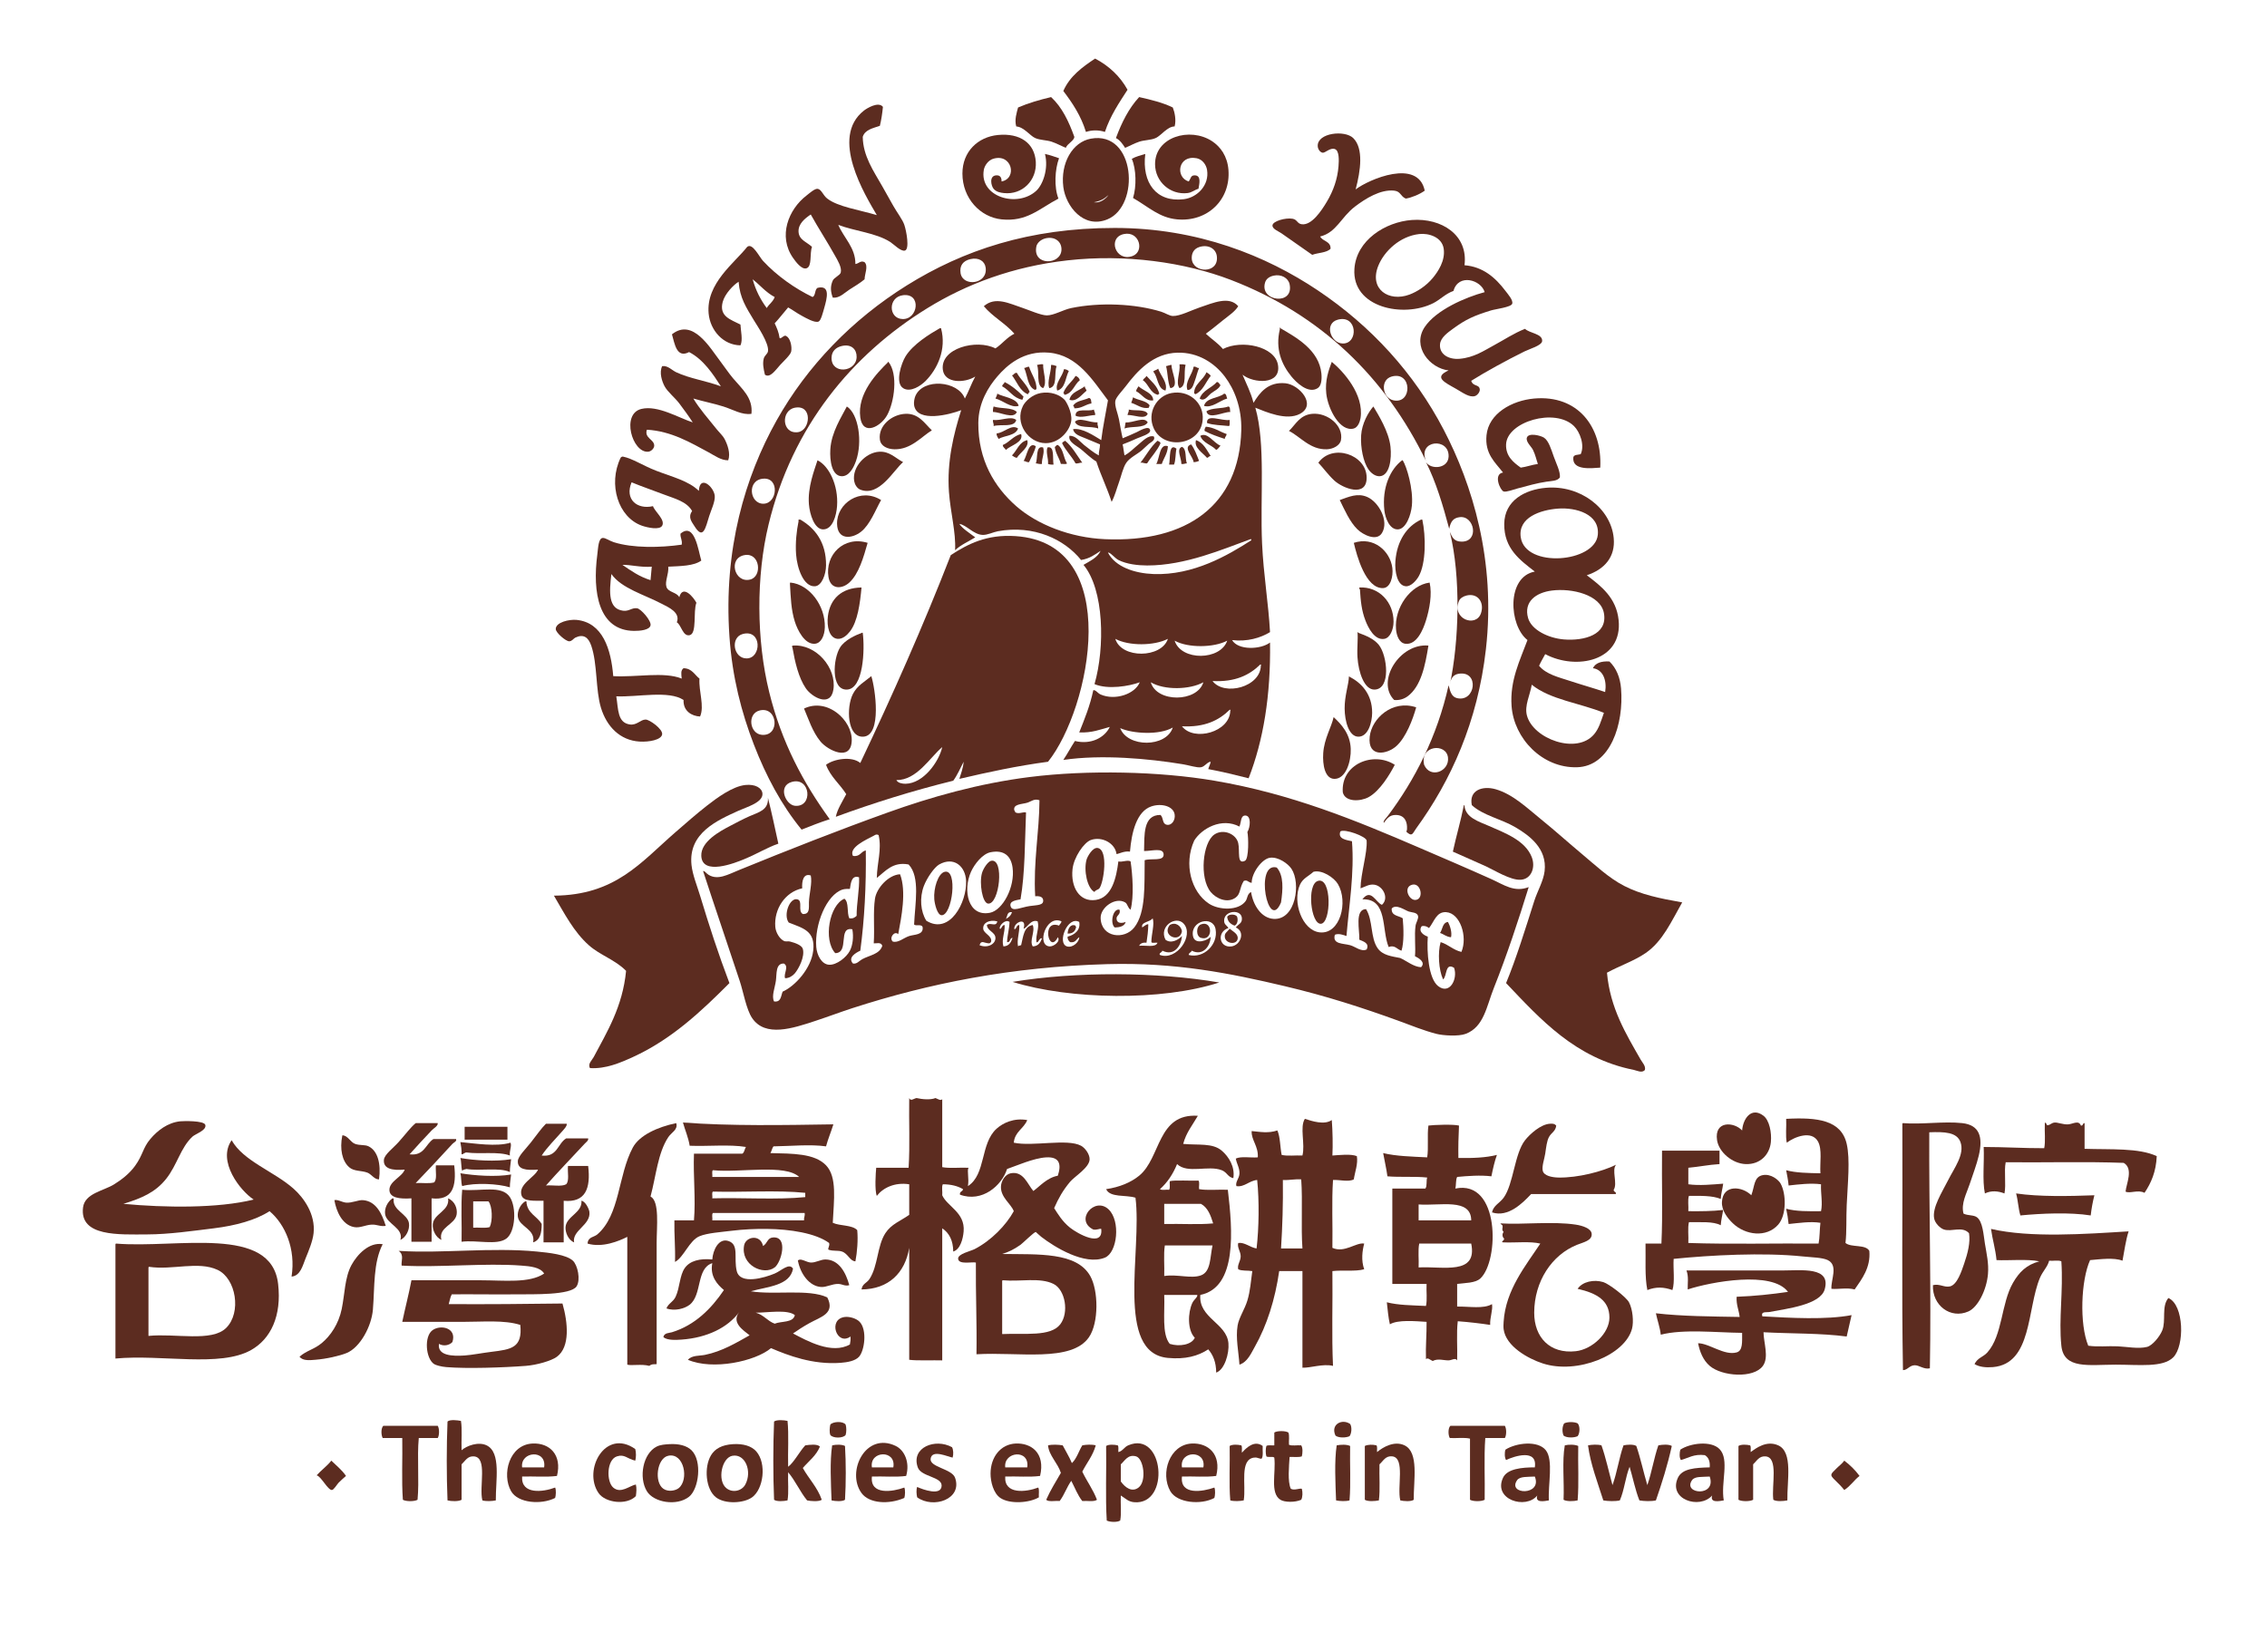 <?xml version="1.0" encoding="utf-8"?>
<!-- Generator: Adobe Illustrator 15.0.0, SVG Export Plug-In . SVG Version: 6.00 Build 0)  -->
<!DOCTYPE svg PUBLIC "-//W3C//DTD SVG 1.1//EN" "http://www.w3.org/Graphics/SVG/1.1/DTD/svg11.dtd">
<svg version="1.1" id="圖層_1" xmlns="http://www.w3.org/2000/svg" xmlns:xlink="http://www.w3.org/1999/xlink" x="0px" y="0px"
	 width="564.094px" height="411.023px" viewBox="15.592 36.988 564.094 411.023"
	 enable-background="new 15.592 36.988 564.094 411.023" xml:space="preserve">
<g enable-background="new    ">
	<path fill="#5C2C20" d="M296.155,59.322c-2.106,3.27-4.291,6.461-5.631,10.5c-1.458-0.508-3.258-0.508-4.716,0
		c-1.24-4.035-3.356-7.194-5.63-10.195c1.625-3.701,4.716-5.935,7.912-8.065C291.537,53.39,294.276,55.926,296.155,59.322z"/>
	<path fill="#5C2C20" d="M280.786,73.779c-1.202-0.5-2.248-1.098-3.5-1.521c-1.297-0.439-2.874-0.366-4.108-0.914
		c-1.313-0.582-2.786-2.751-4.716-2.891c-0.477-1.643,0.107-3.407,0.456-4.717c2.52-1.082,5.302-1.901,8.217-2.586
		c2.719,2.505,4.4,6.048,5.782,9.891C282.875,72.033,281.219,72.673,280.786,73.779z"/>
	<path fill="#5C2C20" d="M307.415,63.736c0.474,1.187,0.889,3.118,0.458,4.716c-1.857,0.023-3.315,2.27-4.718,2.891
		c-1.236,0.548-2.806,0.472-4.108,0.913c-1.258,0.426-2.287,1.03-3.5,1.521c-0.616-0.955-1.242-1.901-2.282-2.435
		c1.447-3.879,3.217-7.434,5.783-10.195C302.032,61.815,304.962,62.537,307.415,63.736z"/>
	<path fill="#5C2C20" d="M235.289,63.583c-0.16,1.666-0.404,3.249-0.761,4.716c-1.733,0.601-3.709,0.958-4.261,2.74
		c0.07,4.782,2.692,8.493,4.87,12.325c0.894,1.573,1.823,3.244,2.739,4.869c0.94,1.667,2.288,3.378,2.739,4.717
		c0.518,1.535,1.352,6.036,0.152,6.391c-1.013,0.298-2.76-1.557-3.652-2.13c-3.563-2.289-8.888-2.704-12.934-4.261
		c1.347,3.22,4.287,5.651,4.26,9.739c0.826-0.09,1.315-0.97,2.282-0.456c0.988,1.012,0.021,2.869,0,4.26
		c-1.127,0.96-2.512,1.745-3.804,2.587c-1.231,0.803-2.453,2.16-4.107,1.978c-0.552-1.501-0.657-2.791,0-4.26
		c0.33-0.741,1.799-1.3,1.978-1.978c0.335-1.283-0.828-3.134-1.37-4.109c-1.989-3.583-4.226-6.976-6.087-10.347
		c-1.494,0.991-3.121,2.339-3.043,4.26c0.085,2.102,2.065,2.557,3.348,3.805c-0.626,1.625,0.079,4.869-1.37,5.326
		c-1.198,0.378-2.653-1.598-3.347-2.586c-3.793-5.405-1.146-12.074,3.347-15.521c0.584-0.449,2.012-1.743,2.739-1.675
		c0.986,0.094,1.344,1.594,2.434,2.435c2.644,2.036,7.807,2.771,12.326,4.109c-2.873-4.928-11.796-19.305-3.196-26.021
		C231.225,63.985,234.162,62.138,235.289,63.583z"/>
	<path fill="#5C2C20" d="M352.914,84.125c3.325-2.529,15.514-7.756,17.194,0.305c-1.221,0.91-3.312,1.758-4.717,1.978
		c-1.35-0.551-1.225-1.801-2.891-1.978c-3.432-0.366-7.178,2.012-9.74,3.956c-3.505,2.661-4.608,6.458-8.672,7.456
		c0.613,1.262,2.644,1.108,2.586,3.043c-0.982,1.045-3.094,0.963-4.565,1.522c-2.116-1.476-4.989-3.499-7.607-5.326
		c-0.806-0.563-2.307-1.087-2.282-1.979c0.027-1.088,3.277-1.992,5.021-1.674c1.181,0.215,1.111,1.228,2.281,1.37
		c2.433,0.294,4.839-3.268,6.239-5.631c1.62-2.736,2.645-5.627,2.891-8.825c0.108-1.4,0.221-3.866-0.912-4.261
		c-1.178-0.41-2.393,1.006-3.044,0.913c-0.547-0.077-1.191-0.786-1.218-1.674c-0.097-3.28,6.729-4.024,8.826-1.979
		C354.929,73.906,354.16,79.439,352.914,84.125z"/>
	<path fill="#5C2C20" d="M264.809,82.147c4.016-0.762,2.573-7.109-2.131-5.631c-1.189,0.375-2.098,1.686-2.281,2.739
		c-1.186,6.781,8.405,9.553,13.086,5.175c1.577-1.477,3.074-5.41,2.129-9.13c1.258,0.263,2.362,0.682,3.5,1.065
		c-1.033,2.751-1.273,7.179-0.152,10.043c-4.848,2.571-7.877,5.816-14.151,5.174c-5.282-0.541-9.739-5.222-9.739-11.412
		c0-5.441,3.838-9.1,8.825-9.586c5.505-0.537,9.151,2.016,9.435,6.695c0.279,4.603-3.349,8.231-7.913,7.761
		c-0.873-0.091-1.904-0.261-2.587-1.065c-0.597-0.701-1.186-3.181,0.608-3.348C264.577,80.52,264.835,81.347,264.809,82.147z"/>
	<path fill="#5C2C20" d="M297.525,86.256c0.894-2.875,0.794-7.193-0.304-9.739c0.957-0.565,2.178-0.866,3.348-1.216
		c-0.883,7.168,2.743,12.1,9.587,11.26c3.313-0.407,6.416-3.48,5.783-7.305c-0.21-1.268-1.153-2.615-2.587-2.89
		c-4.629-0.888-5.407,4.725-1.979,5.782c0.603-0.829,0.47-1.537,1.522-1.521c1.694,0.025,1.091,2.225,0.912,3.347
		c-0.952,0.235-1.611,0.933-2.739,1.065c-4.267,0.501-8.033-2.811-8.064-7.153c-0.049-6.841,8.685-9.341,14.151-5.783
		c2.141,1.394,3.846,3.774,4.108,7.152c0.579,7.422-5.212,13.031-12.781,12.326C304.051,91.169,301.409,88.489,297.525,86.256z"/>
	<path fill="#5C2C20" d="M287.026,71.496c11.127-2.037,12.356,16.711,4.108,20.086c-5.939,2.431-10.355-3.302-10.957-8.064
		C279.435,77.63,282.414,72.34,287.026,71.496z M287.786,87.32c1.961,0.326,3.4-1.451,3.651-1.825
		C290.507,86.39,289.358,87.067,287.786,87.32z"/>
	<path fill="#5C2C20" d="M380,102.994c4.587,0.363,7.682,3.061,10.195,6.391c0.617,0.819,1.967,2.311,1.674,3.196
		c-0.286,0.864-4.167,1.313-5.326,1.675c-4.175,1.298-6.19,2.177-9.435,4.564c-1.258,0.926-3.032,2.153-3.196,3.803
		c-0.244,2.484,2.083,3.886,4.869,3.653c3.599-0.302,6.088-2.04,8.522-3.348c2.626-1.412,4.913-2.981,7.76-4.108
		c1.075,1.099,4.402,1.199,4.261,3.044c-0.084,1.104-3.108,1.942-4.413,2.587c-4.466,2.208-9.681,5.069-13.238,7.304
		c0.479,1.503,1.995,0.806,2.13,2.13c0.07,0.688-0.656,1.517-1.217,1.673c-1.424,0.394-3.004-0.852-4.718-1.825
		c-2.865-1.63-5.617-2.852-1.825-4.566c-4.681-0.524-9.188-5.939-5.936-10.804c2.814-4.207,10.075-7.384,14.913-8.673
		c-0.872-3.06-6.528-4.731-7.761-0.305c-2.013,0.712-3.291,2.17-5.021,3.043c-7.417,3.747-20.275,1.139-19.63-8.521
		c0.478-7.136,7.689-11.687,14.304-12.173C374.252,91.195,380.966,95.437,380,102.994z M358.544,103.146
		c-2.339,5.826,2.646,9.06,7.761,7.152c1.903-0.71,4.135-2.133,5.782-4.108c1.331-1.599,3.176-4.351,2.739-7.304
		c-0.427-2.894-3.702-3.92-6.086-3.653C363.9,95.775,360.001,99.518,358.544,103.146z"/>
	<path fill="#5C2C20" d="M217.789,110.908c0.785-0.383,0.497-1.838,1.218-2.283c3.275-0.798,2.365,2.611,1.673,5.021
		c-0.34,1.189-0.811,3.072-1.369,3.348c-0.933,0.462-3.275-0.924-4.108-1.37c-1.45-0.776-2.329-1.5-3.5-2.13
		c-1.128,1.306-2.175,2.694-3.347,3.956c0.518,1.106,1.026,2.222,1.218,3.652c0.382,0.372,1.151-0.968,1.674-0.458
		c0.998,0.458,1.452,2.595,1.218,3.805c-0.169,0.869-1.893,2.417-2.739,3.348c-1.17,1.286-2.516,3.361-3.804,2.434
		c-0.354-1.507-0.593-2.722-0.304-3.956c0.195-0.834,0.946-1.181,1.064-1.828c0.364-1.983-2.681-6.395-3.5-7.759
		c-1.918-3.196-3.485-5.494-3.804-9.587c-1.227,0.742-3.416,2.977-3.957,5.021c-0.966,3.651,2.047,4.396,4.413,5.63
		c0.074,1.557,0.648,3.865,0,5.175c-4.263-0.052-7.521-3.704-7.913-7.914c-0.697-7.483,6.463-12.602,9.588-16.585
		c1.308-1.12,2.993,2.463,3.955,3.5C208.885,105.61,213.384,108.787,217.789,110.908z M206.377,113.646
		c0.579-0.994,1.578-1.566,1.979-2.737c-2.17-1.129-3.634-2.962-5.478-4.415C203.642,109.28,204.864,111.607,206.377,113.646z"/>
	<path fill="#5C2C20" d="M263.287,123.69c1.687-1.104,2.834-2.746,4.716-3.653c-2.236-2.581-5.417-4.219-7.608-6.848
		c2.867-2.522,6.319-0.674,9.739,0.458c1.383,0.458,4.473,1.82,5.935,1.827c1.759,0.006,4.079-1.412,6.086-1.827
		c7.109-1.467,15.886-1.096,22.369,0.912c1.017,0.315,2.063,1.042,2.891,1.066c1.802,0.052,4.587-1.423,6.695-2.13
		c3.366-1.129,7.324-2.936,9.588-0.305c-0.796,1.33-2.397,2.373-3.805,3.5c-1.425,1.143-2.863,2.334-4.261,3.347
		c1.388,1.301,3.027,2.349,4.261,3.805c4.639-2.387,12.934-0.677,13.695,3.957c0.833,5.08-6.102,4.619-8.825,2.434
		c0.956,2.291,2.083,4.409,2.738,7c1.51-2.462,3.564-5.273,7.913-4.869c3.462,0.32,7.874,5.339,3.651,7.607
		c-3.373,1.813-8.536-0.51-11.108-1.521c2.588,9.003,1.158,22.423,1.674,33.782c0.354,7.78,1.601,14.979,1.979,22.063
		c-2.314,1.427-5.716,2.447-9.436,1.979c1.502,2.616,7.175,2.358,9.436,0.609c0.203,13.239-1.669,24.404-5.326,33.781
		c-3.277-0.83-6.579-1.636-10.042-2.28c0.168-0.644,0.484-1.139,0.608-1.827c-0.873,0.022-1.436,1.216-2.435,1.37
		c-1.029,0.156-2.881-0.485-4.565-0.761c-8.46-1.39-20.068-2.472-29.672-1.065c1.014-1.522,1.888-3.184,2.891-4.716
		c3.975,0.992,7.391-0.824,8.673-3.5c-2.355,0.637-4.468,1.518-7.608,1.37c1.329-3.337,2.693-6.638,3.5-10.499
		c0.595-0.139,1.091,0.745,1.826,1.064c3.621,1.578,8.549-0.111,9.739-3.042c-2.593,0.965-7.912,1.877-11.261,0.456
		c2.629-9.159,2.392-23.53-2.739-29.672c1.611-0.977,3.427-1.748,4.26-3.5c-1.426,0.958-2.795,1.972-4.868,2.283
		c-4.157-5.16-11.752-8.785-20.695-7.153c-1.165,0.212-2.598,0.966-3.805,0.913c-2.293-0.101-3.994-2.476-5.782-2.739
		c0.703,1.124,2.62,2.35,3.956,3.347c-1.695,1.045-3.607,1.871-5.021,3.197c0.243-4.399-1.157-9.458-1.521-14.456
		c-0.548-7.541,1.157-14.455,3.043-20.391c-2.656,1.038-10.979,3.257-11.716-1.217c-0.125-0.758,0.095-1.787,0.305-2.282
		c1.922-4.562,10.662-3.842,12.325,0.609c0.949-1.739,1.624-3.753,2.587-5.478c-2.604,1.646-7.604,1.773-8.065-1.674
		C249.484,123.654,258.571,121.282,263.287,123.69z M291.286,136.623c-3.839-5.091-7.535-11.209-14.608-11.868
		c-6.354-0.592-10.48,3.069-12.935,5.935c-2.158,2.521-4.686,6.45-4.716,11.564c-0.055,9.2,4.014,15.942,9.435,20.694
		c5.209,4.569,13.434,7.838,22.063,8.218c20.456,0.899,33.435-8.495,33.934-27.086c0.152-5.677-1.746-10.287-4.108-13.391
		c-2.589-3.401-6.638-6.04-11.717-5.936c-6.085,0.127-10.072,4.568-12.935,8.371c-0.795,1.057-2.441,2.721-2.586,3.652
		c-0.199,1.276,0.639,3.131,0.913,4.564c0.316,1.65,0.545,3.162,0.913,4.717c1.167-0.456,2.079-0.887,3.5-1.522
		c0.562-0.25,3.155-1.882,3.347-0.457c0.125,0.923-2.37,1.611-3.196,1.979c-1.523,0.677-2.408,1.054-3.651,1.522
		c0.199,0.867,0.275,1.856,0.457,2.738c1.266-0.617,2.32-1.787,3.5-2.738c1.091-0.882,2.424-2.357,3.805-1.978
		c0.477,0.939-0.736,1.429-1.217,1.826c-0.617,0.507-1.22,1.169-1.828,1.674c-1.174,0.976-2.953,1.794-3.803,3.044
		c-0.853,1.25-1.26,3.332-1.826,4.869c-0.594,1.611-0.986,3.302-1.827,4.869c-1.131-3.484-2.665-6.566-3.803-10.042
		c-1.271-0.737-2.501-1.966-3.805-3.043c-1.134-0.937-3.237-1.783-2.891-3.348c1.569-0.092,2.562,1.414,3.651,2.282
		c1.183,0.943,2.362,1.889,3.653,2.587c-0.028-1.042,0.3-1.729,0.304-2.738c-1.126-0.518-2.435-0.982-3.651-1.522
		c-1.12-0.497-2.84-0.894-3.044-2.282c2.37-0.307,5.076,1.594,7,2.739C290.029,143.074,290.731,139.922,291.286,136.623z
		 M301.025,177.709c-2.267-0.007-5.076-0.307-7.152-1.369c-0.889-0.457-2.075-1.996-2.587-1.828
		c1.855,3.594,6.69,5.147,11.261,5.326c10.019,0.395,18.676-4.728,24.347-8.369c0.033-0.192,0.237-0.312-0.152-0.304
		C319.945,173.62,310.543,177.732,301.025,177.709z M306.198,195.969c-3.398,1.751-9.702,1.822-13.086,0
		C294.652,200.976,304.616,200.803,306.198,195.969z M320.959,196.425c-3.321,1.767-9.786,1.846-13.086,0
		C309.51,201.529,319.282,201.378,320.959,196.425z M317.306,206.467c2.907,3.836,12.052,1.506,12.021-3.956
		c0.16-0.009,0.119-0.195-0.152-0.153C326.49,205,322.926,206.76,317.306,206.467z M315.024,206.773
		c-3.355,1.878-9.76,2.011-13.087,0C303.429,211.904,313.505,211.783,315.024,206.773z M309.698,217.728
		c2.948,3.878,12.005,1.461,12.021-3.956c0.16-0.008,0.12-0.194-0.152-0.152C318.887,216.265,315.325,218.029,309.698,217.728z
		 M307.415,218.033c-3.289,1.951-10.027,1.549-13.086,0.153C296.115,223.039,305.797,223.069,307.415,218.033z"/>
	<path fill="#5C2C20" d="M334.044,118.973c0-0.153,0-0.306,0-0.458c0.13-0.029,0.145,0.059,0.152,0.152
		c4.082,2.363,9.613,5.476,10.196,11.26c0.15,1.5-0.016,3.075-0.914,3.653c-2.369,1.525-5.374-1.461-6.542-2.892
		C334.462,127.658,332.892,123.812,334.044,118.973z"/>
	<path fill="#5C2C20" d="M249.44,118.667c0.101,0,0.204,0,0.305,0c1.441,5.331-0.964,10.193-3.804,13.087
		c-1.239,1.261-3.836,2.981-5.63,1.826c-2.09-1.346-0.417-6.261,0.608-7.912C242.789,122.65,246.828,120.167,249.44,118.667z"/>
	<path fill="#5C2C20" d="M202.572,139.97c-2.364,0.361-4.617-1.087-6.999-1.826c-2.417-0.75-5-1.261-7.457-1.979
		c1.42,2.417,3.737,5.057,5.783,7.609c0.657,0.82,1.573,1.659,1.978,2.435c0.729,1.396,1.548,3.604,0.914,5.326
		c-1.774,0.032-3.37-1.171-4.87-1.979c-4.404-2.366-9.281-5.293-15.367-5.63c-0.696,2.086,1.825,2.388,1.825,3.956
		c0,0.697-0.778,1.469-1.521,1.522c-3.964,0.284-6.753-9.425-1.674-10.652c4.105-0.992,9.355,2.266,12.781,3.348
		c-0.991-1.535-2.082-3.042-3.347-4.717c-1.108-1.468-2.894-2.847-3.653-4.26c-0.656-1.225-1.386-3.426-0.608-5.022
		c1.43-0.189,2.351,0.981,3.5,1.522c3.34,1.571,7.385,2.115,11.109,3.5c-1.903-2.967-4.355-6.705-7.913-8.521
		c-3.146,1.667-3.599-2.2-4.261-4.414c5.201-4.161,9.542,3.47,12.021,6.695c1.059,1.378,2.044,2.895,3.196,4.261
		C200.224,133.772,203.004,136.002,202.572,139.97z"/>
	<path fill="#5C2C20" d="M236.506,127.188c-0.028-0.129,0.059-0.143,0.151-0.151c2.458,3.045,1.479,9.974-0.304,13.238
		c-1.561,2.857-6.04,5.334-6.695,0.608C228.83,134.929,233.847,129.771,236.506,127.188z"/>
	<path fill="#5C2C20" d="M346.979,127.038c2.859,2.368,8.071,8.086,7.152,13.998c-0.145,0.929-0.662,2.307-1.674,2.586
		c-3.383,0.94-6.408-4.746-6.848-8.672C345.241,131.65,346.235,129.031,346.979,127.038z"/>
	<path fill="#5C2C20" d="M275.156,127.646c-0.096,1.874,1.101,4.535,0,5.934c-1.837-0.598-0.838-4.031-1.521-5.781
		C274.15,127.755,274.509,127.556,275.156,127.646z"/>
	<path fill="#5C2C20" d="M309.09,127.646c0.587-0.03,1.121-0.005,1.522,0.153c-0.585,1.85,0.401,5.27-1.522,5.781
		C308.034,132.183,309.338,129.704,309.09,127.646z"/>
	<path fill="#5C2C20" d="M277.134,127.798c0.568-0.01,0.962,0.152,1.37,0.303c-0.663,1.772,0.298,5.169-1.827,5.479
		C276.076,132.004,277.138,129.759,277.134,127.798z"/>
	<path fill="#5C2C20" d="M307.111,127.798c-0.101,1.753,2.112,5.486-0.304,5.782c-0.685-1.498-0.611-3.752-1.065-5.479
		C306.231,128.034,306.565,127.811,307.111,127.798z"/>
	<path fill="#5C2C20" d="M273.482,133.885c-0.177-0.025-0.271,0.033-0.305,0.152c-1.97-0.769-1.857-3.621-2.739-5.479
		c0.484-0.022,0.669-0.345,1.218-0.303C272.21,130.104,273.639,131.826,273.482,133.885z"/>
	<path fill="#5C2C20" d="M313.959,128.558c-0.416,0.913-0.666,2.146-1.065,3.197c-0.327,0.859-0.592,2.351-1.826,2.282
		c-0.748-2.024,1.227-3.804,1.521-5.783C313.288,128.114,313.325,128.634,313.959,128.558z"/>
	<path fill="#5C2C20" d="M303.763,128.71c0.569,1.706,2.497,3.532,1.827,5.478c-2.078-0.509-1.797-3.377-3.044-4.717
		C302.823,129.088,303.488,129.094,303.763,128.71z"/>
	<path fill="#5C2C20" d="M281.548,129.319c-0.898,1.689-0.83,4.344-2.891,4.869c-0.63-1.874,1.329-3.447,1.674-5.325
		C280.894,128.858,281.212,129.096,281.548,129.319z"/>
	<path fill="#5C2C20" d="M315.785,129.624c0.379,0.28,0.858,0.459,1.064,0.912c-1.248,1.54-1.896,3.685-3.804,4.566
		c-0.004-0.149-0.186-0.118-0.305-0.152C312.597,132.604,315.046,131.588,315.785,129.624z"/>
	<path fill="#5C2C20" d="M271.808,134.493c-0.205,0.149-0.304,0.406-0.456,0.609c-2.042-0.849-2.696-3.087-3.957-4.717
		c0.539-0.071,0.535-0.683,1.218-0.609C269.551,131.476,271.046,132.618,271.808,134.493z"/>
	<path fill="#5C2C20" d="M284.286,131.602c-1.408,1.079-1.737,3.233-3.804,3.651c-0.131-0.121-0.091-0.416-0.304-0.457
		c0.629-1.804,2.139-2.728,3.043-4.26C283.764,130.704,284.118,131.058,284.286,131.602z"/>
	<path fill="#5C2C20" d="M304.068,134.95c-0.135,0.067-0.273,0.133-0.305,0.303c-2.041-0.444-2.312-2.658-3.804-3.651
		c0.21-0.449,0.703-0.615,0.912-1.065C302.061,131.885,303.52,132.961,304.068,134.95z"/>
	<path fill="#5C2C20" d="M270.286,135.711c-0.155,0.199-0.149,0.561-0.305,0.761c-2.334-0.456-3.186-2.392-5.021-3.348
		c0.029-0.528,0.538-0.577,0.609-1.066C267.413,133.004,268.922,134.286,270.286,135.711z"/>
	<path fill="#5C2C20" d="M319.284,132.819c-0.356,0.96-1.592,1.451-2.435,2.13c-0.748,0.604-1.586,2.072-2.739,1.216
		c0.713-2.078,2.97-2.61,4.262-4.109C318.93,132.057,318.954,132.592,319.284,132.819z"/>
	<path fill="#5C2C20" d="M285.504,133.124c0.04,0.467,0.331,0.684,0.456,1.064c-1.108,0.92-2.561,2.948-4.259,2.283
		C282.136,134.524,284.183,134.187,285.504,133.124z"/>
	<path fill="#5C2C20" d="M298.894,133.124c1.203,1.118,3.65,1.671,3.652,3.499c-1.89,0.304-2.851-1.604-4.262-2.282
		C298.356,133.804,298.671,133.507,298.894,133.124z"/>
	<path fill="#5C2C20" d="M274.548,134.796c2.421-0.452,4.739,0.406,5.935,1.675c0.386,0.409,1.902,3.006,1.674,5.173
		c-0.241,2.293-2.816,5.65-6.391,5.63c-4.31-0.026-7.783-5.007-5.63-9.283C270.703,136.863,272.385,135.2,274.548,134.796z"/>
	<path fill="#5C2C20" d="M307.111,134.796c4.258-0.779,7.681,2.273,7.761,5.936c0.152,7.021-9.58,8.518-12.173,2.891
		C300.89,139.7,303.421,135.473,307.111,134.796z"/>
	<path fill="#5C2C20" d="M263.743,134.95c1.439,0.836,4.885,1.096,5.326,3.042c-1.962,0.591-3.885-1.35-5.782-1.826
		C263.476,135.799,263.664,135.428,263.743,134.95z"/>
	<path fill="#5C2C20" d="M320.959,136.166c-1.874,0.499-3.788,2.45-5.783,1.826c0.591-2.096,3.546-1.831,5.021-3.042
		C320.82,134.986,320.724,135.742,320.959,136.166z"/>
	<path fill="#5C2C20" d="M297.525,135.862c1.263,0.767,3.263,0.795,4.109,1.979c0.02,0.272-0.187,0.32-0.152,0.608
		c-1.689,0.406-3.026-0.816-4.414-1.217C297.248,136.805,297.411,136.357,297.525,135.862z"/>
	<path fill="#5C2C20" d="M286.568,136.014c0.55,0.11,0.547,0.772,0.609,1.37c-1.563,0.262-2.395,1.258-4.26,1.218
		c-0.021-0.283-0.101-0.509-0.305-0.609C283.285,136.688,285.238,136.663,286.568,136.014z"/>
	<path fill="#5C2C20" d="M413.78,153.361c-2.164,0.142-7.08,0.793-6.695-2.587c0.172-0.688,1.157-0.568,1.827-0.759
		c1.064-2.251-0.203-5.56-1.675-7c-4.719-4.62-16.673-1.086-16.89,4.565c-0.113,2.923,1.804,4.469,3.651,5.782
		c1.515-0.21,2.745-0.704,4.261-0.914c-0.417-1.188-0.58-2.17-1.217-3.5c-0.395-0.821-1.836-2.021-1.522-3.042
		c0.405-1.316,3.452-0.532,4.262,0c1.161,0.762,1.771,2.85,2.434,4.716c0.644,1.81,1.642,3.674,1.522,5.173
		c-0.627,0.922-2.064,0.872-3.348,1.065c-2.436,0.368-4.598,1-7.152,1.674c-0.983,0.26-2.823,0.971-3.5,0.761
		c-0.832-0.258-2.662-4.297-0.151-4.717c-1.976-2.55-4.562-4.639-4.109-9.281c0.525-5.397,6.291-8.639,11.869-9.131
		C408.231,135.21,414.303,143.247,413.78,153.361z"/>
	<path fill="#5C2C20" d="M226.311,138.145c2.92,1.851,3.938,8.822,2.282,13.543c-0.592,1.688-1.735,3.927-3.652,3.806
		c-2.355-0.151-2.916-3.812-2.739-6.696C222.464,144.511,225.01,140.702,226.311,138.145z"/>
	<path fill="#5C2C20" d="M262.831,138.145c1.777,0.607,4.591,0.177,5.782,1.37c-0.807,1.896-4.135-0.019-5.935,0
		C262.632,138.96,262.702,138.523,262.831,138.145z"/>
	<path fill="#5C2C20" d="M321.719,139.514c-1.771-0.055-5.385,2.015-5.935-0.151c1.274-0.957,3.858-0.606,5.478-1.218
		C321.781,138.236,321.593,139.033,321.719,139.514z"/>
	<path fill="#5C2C20" d="M357.326,138.145c1.204,2.036,3.854,6.215,4.262,10.043c0.321,3.022-0.221,7.068-2.588,7.305
		c-1.204,0.12-2.3-0.833-2.891-1.676c-1.256-1.786-2.03-5.398-1.826-8.521C354.472,142.4,356.056,139.579,357.326,138.145z"/>
	<path fill="#5C2C20" d="M288.09,140.275c-1.519,0.03-3.602,0.854-4.869,0.152c-0.071-2.099,3.167-0.891,4.565-1.522
		C287.824,139.426,288.171,139.637,288.09,140.275z"/>
	<path fill="#5C2C20" d="M296.46,138.906c1.507,0.42,4.048-0.193,4.717,1.064c-0.661,1.565-3.457,0.201-5.022,0.305
		C296.194,139.755,296.539,139.544,296.46,138.906z"/>
	<path fill="#5C2C20" d="M247.462,144.079c-2.538,1.538-5.175,4.79-9.283,4.717c-1.696-0.029-3.433-0.728-3.652-2.435
		c-0.439-3.411,2.954-6.263,6.391-6.391C244.218,139.847,245.66,142.366,247.462,144.079z"/>
	<path fill="#5C2C20" d="M336.328,144.231c1.69-1.654,2.72-3.985,5.781-4.261c3.794-0.339,7.836,2.914,7.153,6.543
		c-0.253,1.345-1.959,2.227-3.499,2.282C341.578,148.951,339.111,145.601,336.328,144.231z"/>
	<path fill="#5C2C20" d="M268.461,141.492c-0.416,1.968-3.794,0.975-5.63,1.522c0.105-0.664-0.259-0.857-0.153-1.522
		C264.704,141.756,267.1,140.431,268.461,141.492z"/>
	<path fill="#5C2C20" d="M321.567,141.492c-0.041,0.517,0.118,1.234-0.151,1.522c-1.868-0.212-3.96-0.2-5.479-0.761
		C315.702,139.872,319.669,141.831,321.567,141.492z"/>
	<path fill="#5C2C20" d="M288.699,142.102c-0.119,0.677,0.204,0.913,0.152,1.521c-1.776-0.709-5.084,0.114-5.782-1.673
		C284.222,140.716,286.759,142.221,288.699,142.102z"/>
	<path fill="#5C2C20" d="M301.177,142.102c-0.902,1.534-4.006,0.864-5.784,1.521c0.167-0.441,0.138-1.08,0.304-1.521
		C297.535,142.272,300.328,140.534,301.177,142.102z"/>
	<path fill="#5C2C20" d="M268.917,143.623c-0.657,1.829-3.27,1.701-4.87,2.587c-0.15-0.458-0.537-0.679-0.456-1.37
		C265.436,144.726,267.273,142.448,268.917,143.623z"/>
	<path fill="#5C2C20" d="M320.806,144.993c-0.021,0.537-0.436,0.681-0.457,1.218c-1.76-0.575-3.5-1.166-5.021-1.979
		c-0.09-0.546,0.177-0.735,0.305-1.064C317.773,143.358,319.05,144.417,320.806,144.993z"/>
	<path fill="#5C2C20" d="M265.874,148.949c-0.211-0.447-0.743-0.576-0.761-1.217c1.714-0.721,2.594-2.274,4.565-2.739
		C270.329,147.092,267.135,147.769,265.874,148.949z"/>
	<path fill="#5C2C20" d="M319.284,147.883c-0.344,0.366-0.566,0.854-1.065,1.064c-1.194-1.291-3.307-1.664-3.956-3.5
		C316.091,144.413,317.599,147.292,319.284,147.883z"/>
	<path fill="#5C2C20" d="M271.2,146.514c0.579,1.788-1.762,3.042-2.587,4.413c-0.538-0.071-0.833-0.384-1.218-0.609
		C268.68,149.066,269.156,147.007,271.2,146.514z"/>
	<path fill="#5C2C20" d="M313.198,146.514c1.88,0.655,2.633,2.44,3.651,3.956c-0.454,0.003-0.518,0.396-0.912,0.457
		C314.913,149.727,312.581,148.358,313.198,146.514z"/>
	<path fill="#5C2C20" d="M284.894,152.144c-0.695-0.086-0.947,0.271-1.674,0.153c-0.995-1.794-2.438-3.143-3.348-5.021
		c0.144-0.313,0.492-0.423,0.761-0.609C282.394,148.153,283.543,150.25,284.894,152.144z"/>
	<path fill="#5C2C20" d="M304.373,147.275c-0.858,1.932-2.273,3.306-3.347,5.021c-0.694,0.086-0.948-0.27-1.675-0.153
		c1.44-1.805,2.539-3.953,4.261-5.478C303.915,146.82,304.261,146.929,304.373,147.275z"/>
	<path fill="#5C2C20" d="M273.329,148.036c-0.345,1.532-1.105,2.647-1.674,3.957c-0.638,0.081-0.85-0.267-1.369-0.305
		C271.171,150.515,271.444,146.736,273.329,148.036z"/>
	<path fill="#5C2C20" d="M311.981,147.58c0.888,1.142,1.388,2.668,1.979,4.107c-0.408,0.151-0.803,0.314-1.37,0.305
		C312.527,150.641,309.783,148.294,311.981,147.58z"/>
	<path fill="#5C2C20" d="M278.808,147.73c1.394,0.888,1.377,3.188,2.282,4.566c-0.21,0.347-1.059,0.056-1.521,0.152
		c-0.402-1.525-1.296-2.559-1.521-4.261C278.406,148.141,278.331,147.659,278.808,147.73z"/>
	<path fill="#5C2C20" d="M306.198,148.036c-0.095,1.883-1.036,2.919-1.522,4.413c-0.456,0-0.912,0-1.369,0
		C304.165,151.013,304.098,147.24,306.198,148.036z"/>
	<path fill="#5C2C20" d="M275.156,148.34c0.436,1.366-0.37,2.626-0.304,4.109c-0.648,0.09-1.007-0.109-1.522-0.152
		C273.884,150.993,273.232,147.777,275.156,148.34z"/>
	<path fill="#5C2C20" d="M277.743,152.602c-0.555,0.046-0.991-0.024-1.37-0.153c0.119-1.458-0.589-2.833-0.152-4.109
		C278.085,147.874,277.454,151.006,277.743,152.602z"/>
	<path fill="#5C2C20" d="M308.329,148.645c-0.28,1.241-0.158,2.885-0.609,3.957c-0.405,0-0.811,0-1.217,0
		C306.833,151.078,306.347,147.096,308.329,148.645z"/>
	<path fill="#5C2C20" d="M309.698,148.188c1.232,0.543,0.729,2.824,1.218,4.109c-0.501,0.007-0.758,0.256-1.369,0.152
		C309.606,151.041,308.187,148.737,309.698,148.188z"/>
	<path fill="#5C2C20" d="M240.31,151.992c-2.319,1.924-5.928,8.725-10.651,6.848c-0.837-0.333-1.384-1.311-1.522-2.13
		c-0.582-3.465,2.813-7.12,6.239-7.305C236.948,149.268,238.327,150.951,240.31,151.992z"/>
	<path fill="#5C2C20" d="M343.632,152.144c3.512-4.876,11.957-2.058,12.021,3.652c0.058,5.139-6.003,2.685-8.064,0.76
		C346.006,155.082,344.95,153.536,343.632,152.144z"/>
	<path fill="#5C2C20" d="M189.486,159.144c0.228-4.124,3.727-1.02,3.956,1.217c0.146,1.414-0.94,3.66-1.369,5.022
		c-0.914,2.905-1.479,6.076-3.652,2.585c-0.707-1.135-1.714-2.228-0.609-3.803c-1.336-2.392-4.378-3.1-7-4.108
		c-2.703-1.043-5.553-1.997-8.064-3.044c-1.778,4.26,1.398,6.838,5.326,5.934c0.4,1.307,3.119,3.384,2.283,4.87
		c-0.639,1.134-3.65,0.479-5.021,0c-5.94-2.077-8.491-10.319-5.326-16.891c0.073-0.147,0.349-0.354,0.608-0.304
		c2.288,0.442,5.072,2.288,8.216,3.5C182.993,155.725,186.882,156.62,189.486,159.144z"/>
	<path fill="#5C2C20" d="M219.007,151.536c2.857,1.375,5.24,6.231,4.869,11.411c-0.16,2.243-1.072,5.839-3.5,5.784
		c-2.157-0.05-3.293-3.759-3.5-6.239C216.521,158.229,218.239,153.966,219.007,151.536z"/>
	<path fill="#5C2C20" d="M364.63,151.536c0.986,1.531,2.668,7.126,2.282,11.261c-0.218,2.344-1.463,5.874-3.5,5.935
		c-2.107,0.062-3.15-2.957-3.347-4.716c-0.644-5.759,1.538-10.338,4.413-12.479C364.529,151.536,364.58,151.536,364.63,151.536z"/>
	<path fill="#5C2C20" d="M410.432,180.143c3.646,2.75,7.33,5.631,7.913,11.109c1.09,10.235-10.515,12.628-18.26,8.521
		c-0.506,0.965-1.073,1.869-1.522,2.892c1.729,2.155,4.947,2.873,7.761,3.803c2.922,0.968,5.927,1.796,8.674,2.739
		c0.465-2.85-0.494-5.593-3.044-5.934c0.623-1.305,2.069-1.786,4.108-1.675c1.725,1.651,2.668,4.007,2.892,6.695
		c0.741,8.901-2.668,19.397-10.957,19.63c-8.609,0.242-15.693-7.132-16.281-15.217c-0.463-6.363,2.072-11.347,3.956-16.436
		c-4.634-3.616-5.281-15.732,1.826-17.042c-3.638-2.828-7.685-5.692-7.608-11.87c0.072-5.827,5.149-8.521,10.348-8.977
		c8.575-0.756,16.18,5.118,16.89,12.479C417.587,175.596,414.824,178.697,410.432,180.143z M393.998,170.709
		c1.156,7.755,18.474,6.296,19.174-0.609c0.528-5.204-5.461-6.872-9.892-6.543C398.883,163.884,393.262,165.761,393.998,170.709z
		 M395.825,190.794c0.826,2.917,4.98,5.012,8.978,5.326c4.861,0.383,10.874-1.104,9.891-6.542
		c-0.829-4.589-7.954-6.263-12.934-5.631C397.752,184.456,394.675,186.738,395.825,190.794z M395.52,214.989
		c1.5,5.875,12.419,9.873,16.738,4.717c1.191-1.423,1.667-3.126,2.434-5.326c-5.895-2.422-13.374-3.263-17.956-7
		C396.303,210,394.9,212.562,395.52,214.989z"/>
	<path fill="#5C2C20" d="M234.832,161.427c-1.423,2.517-2.745,6.132-5.021,7.911c-2.27,1.772-5.847,2.084-5.935-1.978
		C223.765,162.257,229.673,158.195,234.832,161.427z"/>
	<path fill="#5C2C20" d="M348.958,161.427c2.274-0.795,4.417-1.827,6.848-0.761c2.89,1.266,5.469,6.039,3.65,8.979
		c-1.325,2.145-4.699,0.434-6.086-0.914C351.444,166.857,350.144,163.842,348.958,161.427z"/>
	<path fill="#5C2C20" d="M214.289,166.753c0-0.154,0-0.305,0-0.457c0.152,0,0.304,0,0.456,0c3.554,2.086,6.452,5.555,6.391,11.412
		c-0.021,2.203-1.055,5.048-2.738,5.173c-2.85,0.213-4.47-4.518-4.716-7.912C213.468,172.042,213.812,169.067,214.289,166.753z"/>
	<path fill="#5C2C20" d="M369.195,166.297c0.102,0,0.203,0,0.305,0c0.912,4.159,0.943,10.939-0.913,14.151
		c-0.559,0.967-1.872,2.528-3.195,2.434c-2.124-0.149-2.783-3.639-2.587-6.239C363.188,171.577,365.653,167.938,369.195,166.297z"/>
	<path fill="#5C2C20" d="M190.094,176.49c-1.883,1.365-5.13,1.363-8.216,1.522c0.155,1.862-0.892,3.637-0.457,5.022
		c0.436,1.383,2.628,1.326,3.196,2.586c0.86-3.274,3.554-0.001,4.26,1.37c-0.855,2.223,0.194,7.642-1.674,8.065
		c-1.713,0.387-2.067-2.532-3.196-3.196c0.948-2.448-2.035-3.716-3.651-4.565c-4.464-2.348-10.137-3.881-12.63-7.457
		c-0.551,4.508-0.809,8.648,2.891,9.13c1.534,0.2,2.14-0.787,3.5-0.609c0.942,0.124,3.594,3.105,3.347,4.261
		c-0.247,1.162-2.607,1.385-4.109,1.37c-8.824-0.091-10.382-9.599-9.13-19.022c0.209-1.577,0.242-4.063,1.369-4.108
		c0.699-0.028,1.659,0.723,2.739,1.064c4.7,1.489,11.502,1.381,16.891,0.61c0.187-1.201-0.381-1.647-0.304-2.739
		C188.455,166.8,189.352,174.035,190.094,176.49z M177.465,181.36c0.125-1.092,0.18-2.254,0.305-3.348
		c-2.712,0.226-5.27-0.512-7.304-0.456C172.604,179.019,174.707,180.518,177.465,181.36z"/>
	<path fill="#5C2C20" d="M276.374,226.554c-7.744,1.031-14.954,2.597-22.064,4.261c0.405-1.372,0.926-2.625,1.065-4.261
		c-0.842,1.593-1.552,3.317-2.588,4.717c-10.213,2.518-19.897,5.564-29.216,8.978c0.329-1.803,1.686-3.895,2.587-5.63
		c-1.582-2.527-3.916-4.303-5.022-7.304c1.881-1.459,6.403-2.232,8.522-0.457c7.968-16.785,15.585-33.92,22.521-51.736
		c4.248-2.745,8.895-5.202,16.129-4.717C295.405,172.221,286.937,213.35,276.374,226.554z M238.635,231.12
		c0.384,0.745,1.523,0.922,2.282,0.912c4.458-0.063,8.327-5.494,9.13-9.129C246.953,225.527,243.714,231.174,238.635,231.12z"/>
	<path fill="#5C2C20" d="M231.485,172.079c-0.993,3.502-2.182,7.726-4.565,9.891c-1.82,1.653-4.652,1.776-5.174-1.37
		C220.839,175.136,225.494,170.252,231.485,172.079z"/>
	<path fill="#5C2C20" d="M352.458,172.079c4.927-1.656,9.051,2.045,9.586,6.238c0.266,2.075-0.442,4.937-2.281,5.021
		C355.411,183.539,353.204,175.26,352.458,172.079z"/>
	<path fill="#5C2C20" d="M212.159,182.121c-0.027-0.13,0.06-0.143,0.153-0.151c4.669,0.461,8.656,5.725,8.521,11.108
		c-0.051,2.041-0.893,3.954-2.435,4.108c-2.579,0.258-4.369-3.418-5.022-5.478c-0.948-2.995-1.018-5.979-1.217-9.282
		C212.159,182.324,212.159,182.224,212.159,182.121z"/>
	<path fill="#5C2C20" d="M371.325,181.97c0.654,2.939-0.026,6.578-0.912,9.434c-0.691,2.229-2.295,6.187-5.174,5.782
		c-1.469-0.206-2.152-2-2.282-3.652C362.542,188.266,366.486,182.6,371.325,181.97z"/>
	<path fill="#5C2C20" d="M229.963,183.188c-0.363,3.949-0.959,8.48-2.891,10.956c-0.641,0.819-1.753,1.921-3.044,1.826
		c-2.125-0.16-2.739-3.146-2.434-5.631C222.126,186.004,225.015,183.263,229.963,183.188z"/>
	<path fill="#5C2C20" d="M353.827,183.188c4.927-0.278,8.543,3.688,8.521,8.521c-0.01,1.992-0.892,4.02-2.282,4.261
		c-2.478,0.43-4.055-2.84-4.717-4.565c-0.98-2.555-1.18-4.865-1.37-7.76C353.802,183.619,353.85,183.366,353.827,183.188z"/>
	<path fill="#5C2C20" d="M168.183,205.25c5.752,0.325,12.618-1.173,17.043,0.609c-0.124-1.098-0.293-2.067,0.457-2.586
		c2.118,0.063,2.723,1.638,3.957,2.586c-0.209,3.161,1.287,6.848,0.152,9.435c-2.047-0.092-4.236-1.337-4.109-4.109
		c-3.692-2.463-11.461-0.671-16.738-0.913c0.511,3.229,0.278,6.547,3.348,7c1.779,0.262,2.644-1.214,3.955-1.217
		c0.974-0.001,4.258,2.349,4.109,3.652c-0.161,1.406-3.274,1.974-5.63,1.827c-4.9-0.306-8.172-3.772-9.586-8.37
		c-1.379-4.482-0.853-10.972-2.435-15.521c-0.711-2.047-1.914-2.952-3.957-1.978c-0.438,0.21-0.816,0.903-1.521,0.914
		c-0.843,0.012-3.337-2.139-3.347-3.044c-0.02-1.701,3.376-2.459,5.174-2.282C165.562,191.888,167.65,198.566,168.183,205.25z"/>
	<path fill="#5C2C20" d="M353.37,194.294c0.13-0.028,0.145,0.06,0.153,0.152c2.028,0.728,3.972,1.537,5.173,3.043
		c2.099,2.63,3.053,10.987-1.065,11.109c-2.561,0.075-4.027-4.318-4.261-8.065C353.23,198.287,353.551,195.863,353.37,194.294z"/>
	<path fill="#5C2C20" d="M230.267,194.446c0.547,4.191,0.186,14.031-3.956,14.151c-4.002,0.118-3.456-7.685-1.674-10.5
		c1.18-1.864,3.841-3.044,5.477-3.652C230.165,194.446,230.217,194.446,230.267,194.446z"/>
	<path fill="#5C2C20" d="M212.768,198.099c-0.171-0.219-0.165-0.372,0.151-0.457c5.724-0.424,10.877,5.537,10.044,10.957
		c-0.694,4.497-5.319,1.922-6.849-0.305C214.285,205.629,213.402,201.74,212.768,198.099z"/>
	<path fill="#5C2C20" d="M371.022,197.642c-0.785,4.936-1.825,10.15-5.175,12.629c-0.823,0.61-2.017,1.052-3.347,0.912
		C357.949,206.626,363.791,197.006,371.022,197.642z"/>
	<path fill="#5C2C20" d="M232.397,205.25c0.949,2.895,2.731,14.799-1.979,15.066c-4.048,0.229-4.287-7.359-2.586-10.653
		C228.925,207.548,230.759,206.631,232.397,205.25z"/>
	<path fill="#5C2C20" d="M215.658,213.316c5.848-2.796,12.087,2.982,11.869,8.064c-0.224,5.187-5.914,2.362-7.761,0.153
		C217.76,219.13,216.705,215.746,215.658,213.316z"/>
	<path fill="#5C2C20" d="M367.978,213.011c-0.843,3.063-2.534,7.435-4.869,9.587c-2.357,2.172-7.266,3.015-6.695-2.282
		C356.903,215.758,362.058,211.036,367.978,213.011z"/>
	<path fill="#5C2C20" d="M347.435,215.446c1.895,1.75,4.131,4.138,4.261,7.912c0.107,3.12-1.22,7.533-4.108,7.457
		c-2.316-0.062-2.932-3.467-2.74-6.392C345.088,220.771,346.905,217.948,347.435,215.446z"/>
	<path fill="#5C2C20" d="M362.653,227.314c-1.209,2.342-3.699,6.534-6.544,8.066c-2.019,1.086-5.802,1.257-6.391-1.218
		C349.202,227.132,357.333,223.863,362.653,227.314z"/>
	<path fill="#5C2C20" d="M395.977,257.748c-2.501,8.095-5.457,17.039-8.674,25.108c-1.812,4.54-2.453,9.693-7,11.411
		c-1.789,0.678-5.618,0.434-7.304,0c-3.113-0.799-6.232-2.084-9.282-3.195c-9.035-3.292-18.199-6.249-28.456-8.674
		c-13.48-3.187-27.145-5.951-44.128-5.478c-23.942,0.667-44.432,4.806-63.454,10.956c-2.718,0.879-5.937,2.094-9.283,3.196
		c-5.43,1.787-12.401,4.152-15.674-0.761c-1.438-2.159-2.16-6.461-3.043-9.13c-2.935-8.866-6.405-19.026-9.13-27.39
		c0.26-0.255,0.768,0.553,1.369,0.912c2.302,1.379,4.704-0.031,7.609-1.217c12.144-4.954,24.54-9.844,36.977-14.304
		c10.628-3.812,22.538-7.222,35.302-8.825c14.438-1.815,32.296-1.411,45.955,0.913c19.117,3.252,35.022,9.798,51.128,16.737
		c5.716,2.463,11.71,5.021,17.805,7.761C389.79,257.162,392.4,259.147,395.977,257.748z M271.2,236.75
		c-1.306,0.405-3.667,0.288-3.196,1.978c0.12,0.033,0.177,0.128,0.153,0.305c0.673,0.738,2.13-0.116,2.739,0.151
		c-0.31,7.351-0.229,15.09-1.369,21.607c-1.083,0.236-2.938,0.396-2.435,1.827c0.462,1.316,2.607,0.145,4.716-0.153
		c1.946-0.272,3.53-0.156,3.348-1.521c-0.103-0.771-0.91-1.019-1.979-0.913c-0.494-8.581,1.023-16.013,1.065-23.891
		C272.951,235.656,272.239,236.426,271.2,236.75z M305.894,242.226c1.247,0.271,2.215-1.153,1.979-2.586
		c-0.338-2.042-3.268-2.817-5.784-1.978c-3.689,1.23-4.933,6.502-5.326,11.26c-1.432-0.213-2.704,0.539-3.347,0.609
		c-0.326-2.674-3.595-4.488-6.39-3.5c-1.689,0.597-4.252,4.249-4.566,7.304c-0.451,4.414,1.72,8.192,5.784,7.609
		c4.014-0.575,5.116-5.475,5.631-9.587c0.927,0.258,2.309-0.463,3.042,0c0.496,3.372,0.872,8.734,0,12.021
		c-0.789-0.531-0.703-1.436-1.369-1.826c-2.414-1.417-6.193,1.261-6.086,3.956c0.192,4.845,5.932,5.391,8.37,2.282
		c2.96-3.775,2.485-10.746,2.586-16.738c1.643-0.534,4.717,0.326,4.718-1.369c0.002-1.854-2.884-0.896-4.87-0.913
		c0.114-3.825-0.343-9.037,4.108-8.978C305.172,240.635,304.747,241.978,305.894,242.226z M325.524,239.944
		c-1.287-0.079-1.051,1.641-1.522,2.739c-4.438-2.317-9.395,0.465-11.261,3.5c-2.642,5.846-0.757,12.749,3.652,15.672
		c2.502,1.659,7.36,1.836,9.13-0.609c0.535-0.739,0.361-1.769,1.369-2.281c0.488,3.212,2.511,6.52,5.63,6.695
		c5.483,0.309,6.833-8.851,4.413-12.479c-0.834-1.253-3.241-3.01-5.325-2.739c-1.959,0.254-4.572,3.73-4.565,6.239
		c-0.859-0.063-1.061-0.86-1.979-0.456c-1.113,1.828-0.733,3.17-1.979,4.108c-2.041,1.537-4.864,0.298-6.239-1.37
		c-2.868-3.485-2.014-12.313,0.913-14.304c2.206-1.5,5.404-0.168,5.935,2.13c0.461,1.995-0.393,5.434,1.675,4.414
		c1.03-0.509,0.875-6.102,0.608-7.153C326.716,242.806,326.965,240.033,325.524,239.944z M355.652,246.184
		c-0.069-1.055-5.563-3.032-6.542-2.283c-0.699,1.883,1.509,2.129,2.891,2.435c0.625,7.963-0.731,15.942-1.369,23.586
		c-0.746-0.251-1.958-0.737-2.892-0.305c-0.667,2.393,2.049,2.105,3.803,2.588c1.346,0.368,2.752,1.722,4.109,1.063
		c0.779-1.616-0.903-2.018-1.826-2.434c0.12-2.303-1.215-7.567,1.674-7.608c1.769,2.814,1.047,7.118,2.892,9.738
		c1.264,1.795,3.515,2.005,5.631,2.435c1.643,0.761,3.345,2.209,5.173,2.283c1.22-1.243-0.581-2.266-1.521-2.739
		c0.222-2.14-0.193-5.211,0.151-7.608c0.109-0.756,0.808-1.758,0.608-2.435c-0.26-0.886-1.575-0.83-2.282-1.065
		c-0.996-0.331-3.182-1.97-4.261-0.76c-0.15,1.875,1.704,1.746,2.739,2.435c0.232,2.454,0.346,5.995-0.304,8.065
		c-1.117-0.302-1.619-1.514-3.196-0.914c-1.813-4.323-0.171-12.103-6.543-11.869c2.175-2.838,3.31,0.779,4.868,1.37
		c1.876-1.673,0.22-4.782-1.978-5.021c-1.277-0.138-2.123,0.505-3.348,0.914C354.18,254.385,355.855,249.223,355.652,246.184z
		 M233.006,244.965c-1.829,0.965-6.306,2.93-5.174,5.021c1.798,0.277,1.949-1.094,3.196-1.369c0.118,8.894-0.337,17.213-1.37,24.956
		c-1.073,0.496-3.2,1.69-1.826,3.195c0.99,0.171,1.521-0.644,2.282-1.065c1.822-1.01,4.337-1.218,5.021-3.347
		c-0.33-1.01-1.483-0.549-2.131-0.609c0.248-3.854-0.192-7.752,0.305-11.108c0.39-2.631,3.336-5.932,6.239-6.086
		c1.64,4.272,0.333,10.704-0.456,14.913c-0.916-0.936-2.33,0.896-1.37,1.825c1.366,0.413,2.678-0.902,4.109-1.369
		c1.23-0.402,3.528-0.223,3.347-2.13c-0.178-0.998-1.828-0.225-2.13-0.761c0.209-5.049,1.588-11.821-1.37-14.912
		c-3.951-0.768-5.833,1.747-7.913,3.347c0.068-3.793,1.274-7.034,0.456-10.651C233.653,244.476,233.283,244.82,233.006,244.965z
		 M257.2,253.944c-2.05,4.573-0.77,11.259,4.717,10.194c3.171-0.614,6.295-6.424,5.63-11.26c-0.402-2.925-2.162-4.459-5.478-3.805
		C260.085,249.467,258.074,251.995,257.2,253.944z M255.983,256.227c-0.154-3.744-3.098-6.14-6.695-4.108
		c-1.212,0.684-3.042,3.337-3.804,5.326c-1.132,2.952-0.823,6.425,0.608,8.673C251.931,269.727,256.2,261.504,255.983,256.227z
		 M339.066,257.139c-1.95,4.292,0.545,11.364,4.87,11.869c5.14,0.603,7.196-7.597,4.564-12.021
		c-0.962-1.618-3.989-3.627-6.085-3.044C341.2,255.049,339.792,255.544,339.066,257.139z M215.202,258.054
		c-4.257,0.918-7.045,5.154-6.695,9.586c0.113,1.433,1.082,2.979,2.13,3.5c0.502,0.249,1.004,0.019,1.521,0.151
		c1.367,0.35,2.942,0.943,3.196,1.826c0.552,1.933-0.997,4.911-1.979,6.087c-0.481,0.575-1.397,1.231-2.434,1.217
		c-0.438-1.112,1.052-2.906-0.305-3.651c-2.079-0.051-1.741,2.531-1.978,4.26c-0.246,1.803-1.137,3.887-0.457,5.174
		c1.77,0.248,1.686-1.357,2.13-2.435c3.122-1.391,7.098-5.765,7.609-10.193c0.575-4.983-2.597-5.607-6.087-7.001
		c-1.413-1.88,0.229-6.257,2.131-5.783c1.494,0.373,0.018,2.92,1.37,3.653c1.802,0.097,1.491-1.552,1.521-2.892
		c0.047-2.063,0.867-4.839,0.456-6.695C215.508,254.247,215.083,256.225,215.202,258.054z M227.072,258.204
		c-0.425-0.005-1.262-0.031-1.826,0.152c-4.013,1.308-6.986,8.704-6.543,14.304c0.159,1.996,1.309,4.308,3.196,4.412
		c1.86,0.104,4.321-1.842,5.174-3.498c0.721-1.4,0.948-3.458,0.608-5.326c-3.704-0.739-0.648,5.909-4.26,5.935
		c-3.031-3.308-1.462-11.983,2.282-13.543c1.182,0.848,0.562,3.496,1.218,4.869c0.957,0.146,1.393-0.229,1.826-0.609
		c-0.039-2.93,0.738-6.625,0.608-9.586C227.496,254.667,227.293,256.734,227.072,258.204z M367.826,260.943
		c2.273-0.203,1.249-4.825-1.217-3.652C364.864,258.122,366.235,261.086,367.826,260.943z M265.874,265.661
		c0.722-0.343,1.28-0.85,1.521-1.675C266.136,263.792,266.302,265.022,265.874,265.661z M324.61,265.813
		c0.237-2.771-4.65-2.351-4.413,0.456c0.071,0.849,0.618,0.938,1.065,1.674c-2.957,0.933-2.352,4.991,0.76,4.566
		c2.287-0.313,3.506-3.667,1.065-4.717C323.834,266.898,324.526,266.803,324.61,265.813z M375.434,263.986
		c-2.454-0.151-2.977,2.386-4.262,3.956c-0.491-0.396-1.131-0.657-1.825-0.456c-0.941,1.311,0.534,2.254,1.521,2.587
		c-0.271,3.746,0.162,10.454,2.588,12.325c2.883,2.225,4.924-1.828,3.956-4.564c-2.276-1.408-1.714,2.094-2.739,2.891
		c-1.091-2.342-1.36-6.68-0.609-9.282c1.948,0.589,3.107,1.965,5.173,2.436C380.831,270.081,378.918,264.201,375.434,263.986z
		 M299.807,267.791c0.416-0.247,1.172-0.951,1.521-0.76c-0.049,1.626-0.225,3.123-0.457,4.564c-0.975-0.112-1.536,0.187-1.826,0.761
		c1.585-0.19,4.097,0.546,4.564-0.761c-0.462-0.095-1.311,0.194-1.521-0.152c-0.026-1.913,0.862-4.501,0.305-5.935
		C301.842,266.479,299.398,266.366,299.807,267.791z M260.244,268.096c0.086,1.225,2.217,1.735,1.978,3.195
		c-0.085,0.22-0.238,0.372-0.456,0.457c-1.257-0.003-2.014-0.953-2.435,0.458c1.955,0.817,4.007-0.239,3.957-1.828
		c-0.047-1.446-2.021-1.707-2.13-3.194c0.869-0.773,2.306,0.611,2.587-0.914C261.741,265.795,260.138,266.622,260.244,268.096z
		 M264.352,268.096c0.424,0.314,0.518-0.998,1.218-0.912c0.129,1.916-0.826,3.519-0.305,5.325c1.41-0.062,1.916-1.026,2.282-2.131
		c-0.795,0.017-0.436,1.188-1.369,1.065c0.069-1.808,0.556-3.197,0.609-5.021C265.803,265.638,264.194,267.262,264.352,268.096z
		 M268.004,268.248c0.637-0.125,0.442-1.08,1.218-1.064c0.104,1.879-0.671,3.688-0.305,5.325c0.13-0.226,0.49-0.22,0.761-0.304
		c0.537-2.102,0.63-4.646,2.891-5.021c0.663,1.706-0.908,3.859,0,5.325c1.37-0.051,1.913-0.928,2.283-1.979
		c-0.524-0.405-0.907,1.273-1.37,0.912c-0.216-1.974,0.795-3.419,0.304-5.174c-1.714-0.603-2.573,1.655-3.5,1.827
		C271.238,264.938,267.605,266.66,268.004,268.248z M276.83,272.509c0.965,0.024,2.731-1.255,1.979-2.283
		c-2.222,4.459-4.198-4.589,0.305-2.891c0.164-0.395,0.55-0.566,0.608-1.065C275.836,264.501,273.407,272.422,276.83,272.509z
		 M281.09,272.509c1.467,0.44,3.102-1.187,3.044-2.283c-0.725,0.442-0.881,1.452-2.282,1.218c-0.331-0.329-0.664-0.655-0.609-1.369
		c1.716-0.41,3.278-1.63,2.892-3.652C281.235,264.806,278.526,271.737,281.09,272.509z M310.154,266.878
		c-1.915-2.188-6.267,0.61-4.564,3.957c1.401,1.102,3.325-0.016,4.107-0.913c-0.204,2.607-2.05,5.063-4.869,3.652
		c-0.097,0.449-0.98,0.614-0.608,1.063C308.388,276.138,312.743,269.835,310.154,266.878z M318.067,268.248
		c-0.624-3.527-6.323-2.127-5.631,1.674c0.441,2.422,3.959,0.959,4.413,0.152c-0.099,2.592-2.08,4.854-4.717,3.5
		c-0.144,0.464-0.74,0.476-0.761,1.063C315.121,275.587,318.737,272.038,318.067,268.248z"/>
	<path fill="#5C2C20" d="M197.094,281.639c-6.911,6.928-14.34,13.988-24.042,18.412c-3.139,1.431-6.757,2.981-10.651,2.739
		c-0.617-1.055,0.5-1.959,0.914-2.739c3.342-6.3,7.198-12.532,8.065-21.456c-2.708-2.769-6.485-3.894-9.283-6.39
		c-3.745-3.344-6.038-7.855-8.673-12.327c15.318-0.111,21.566-8.253,30.281-15.825c2.519-2.189,5.183-4.53,7.76-6.543
		c2.582-2.016,6.41-4.833,9.586-5.172c2.495-0.267,4.148,0.752,4.26,2.129c0.182,2.237-4.003,3.38-5.934,4.261
		c-5.265,2.404-12.579,5.535-11.716,13.543c0.263,2.437,1.39,5.16,2.13,7.607C192.097,267.501,194.306,274.291,197.094,281.639z"/>
	<path fill="#5C2C20" d="M434.171,261.553c-2.633,4.61-4.847,9.709-9.13,12.629c-2.906,1.98-6.294,3.082-9.587,4.869
		c0.785,8.856,4.747,15.25,8.369,21.607c0.43,0.755,1.322,1.632,1.065,2.588c-0.692,0.881-1.996,0.147-2.739,0
		c-14.61-2.911-23.262-12.625-31.802-21.608c2.504-6.05,4.798-13.474,6.999-20.392c0.795-2.502,2.29-4.981,2.587-7.455
		c0.682-5.686-3.876-8.939-7.305-10.956c-3.502-2.059-7.96-2.882-10.804-5.479c-0.768-3.71,2.641-4.901,5.935-3.957
		c4.29,1.231,7.841,4.69,11.261,7.457c3.515,2.843,6.745,5.769,10.043,8.521c3.541,2.956,6.793,6.077,10.652,8.065
		C423.898,259.603,428.607,260.576,434.171,261.553z"/>
	<path fill="#5C2C20" d="M206.681,235.531c0.937,3.729,1.755,7.578,2.587,11.412c-2.763,0.942-4.949,2.368-8.369,3.804
		c-2.422,1.018-10.59,4.235-10.804-0.761c-0.152-3.568,4.662-6.156,7.152-7.456c1.382-0.721,3.148-1.674,4.87-2.433
		C204.36,239.106,206.86,238.601,206.681,235.531z"/>
	<path fill="#5C2C20" d="M379.847,237.357c0.129-0.027,0.144,0.059,0.152,0.152c0.264,2.98,3.56,3.912,6.085,5.021
		c4.046,1.777,9.024,3.606,10.653,7.761c0.983,2.514-0.07,5.456-2.74,5.63c-2.543,0.166-6.609-2.405-8.673-3.347
		c-2.942-1.346-5.52-2.423-8.217-3.651C377.953,244.999,379.064,241.341,379.847,237.357z"/>
	<path fill="#5C2C20" d="M287.938,258.966c-1.811-0.896-2.743-5.396-1.978-8.064c0.217-0.754,1.497-3.075,2.739-2.893
		c2.767,0.407,1.527,8.632,0.457,10.044C288.876,258.423,288.114,258.471,287.938,258.966z"/>
	<path fill="#5C2C20" d="M262.221,251.205c3.347-0.688,2.071,10.903-0.76,10.651c-1.421-0.126-2.245-5.076-1.522-7.607
		C260.275,253.072,261.436,251.367,262.221,251.205z"/>
	<path fill="#5C2C20" d="M333.285,252.879c1.776,1.998,1.538,5.458,1.064,8.673C331.146,269.31,327.691,251.375,333.285,252.879z"/>
	<path fill="#5C2C20" d="M250.657,253.944c3.315-0.789,1.923,10.843-0.76,10.804c-1.092-0.016-1.733-2.831-1.826-3.957
		C247.844,258.079,249.001,254.339,250.657,253.944z"/>
	<path fill="#5C2C20" d="M343.478,256.227c3.561-1.204,3.39,10.579,0.761,10.651C341.758,266.946,340.703,257.166,343.478,256.227z"
		/>
	<path fill="#5C2C20" d="M294.176,263.379c0.287,1.25-0.666,1.261-0.76,2.13c0.004,1.347,1.305,1.283,2.282,0.913
		c-0.32,1.049-1.387,1.352-2.739,1.369C291.726,266.729,292.524,262.935,294.176,263.379z"/>
	<path fill="#5C2C20" d="M323.392,265.052c0.345,0.834,0.101,2.033-0.608,2.282c-0.951-0.367-1.684-0.954-1.827-2.131
		C321.218,264.387,322.944,264.429,323.392,265.052z"/>
	<path fill="#5C2C20" d="M376.651,270.225c-1.177-0.09-1.778-0.757-2.739-1.064c0.666-0.905,0.569-2.576,1.979-2.738
		C376.399,267.35,376.938,269.001,376.651,270.225z"/>
	<path fill="#5C2C20" d="M309.698,268.704c-0.455,3.104-5.141,1.147-3.043-1.521C308.109,266.321,309.47,267.41,309.698,268.704z"/>
	<path fill="#5C2C20" d="M314.415,267.031c2.991-1.173,3.084,4.302,0,3.347C313.167,269.992,313.156,267.523,314.415,267.031z"/>
	<path fill="#5C2C20" d="M283.221,267.335c-0.025,0.177,0.034,0.271,0.152,0.305c-0.198,1.07-0.82,1.717-2.131,1.674
		C281.304,268.135,281.939,266.794,283.221,267.335z"/>
	<path fill="#5C2C20" d="M321.567,268.096c0.741,0.671,2.244,1.303,1.979,2.586c-0.319,1.547-3.118,1.142-3.195-0.608
		C320.308,269.137,320.855,269.029,321.567,268.096z"/>
	<path fill="#5C2C20" d="M318.98,281.486c-14.304,4.66-37.201,4.296-51.432-0.151C283.242,278.738,303.448,278.816,318.98,281.486z"
		/>
	<path fill="#5C2C20" d="M449.084,318.311c0.216-2.954,2.316-5.964,5.325-3.651c1.443,1.109,2.059,4.152,1.826,6.543
		c-0.303,3.108-2.649,5.596-6.238,5.478c-3.423-0.111-6.713-3.038-7.152-5.935C442.098,315.817,447.071,316.143,449.084,318.311z"/>
	<path fill="#5C2C20" d="M313.655,314.659c-1.292,2.259-2.917,4.185-3.652,6.999c3.824,0.353,7.304-0.276,9.586,1.674
		c1.759,1.502,3.335,3.994,2.893,6.848c-1.424-0.292-1.527-1.443-2.893-1.978c-3.341-1.31-8.494,0.963-11.107-1.522
		c-1.015,2.486-2.411,4.59-4.261,6.238c0.461,0.353,1.569,0.055,2.282,0.152c0.307-0.454,0.086-1.435,0.152-2.129
		c1.011-0.337,5.71-0.054,7.151-0.152c0.353,0.409,0.056,1.466,0.153,2.129c2.085,0.351,4.813,0.056,7.152,0.152
		c1.201,10.053,2.366,24.294-6.849,26.173c-0.454,5.765,6.565,6.993,7,12.021c0.223,2.571-0.978,6.613-3.044,7.305
		c-0.015-2.572-0.774-4.398-1.978-5.783c-2.548,1.676-5.718,2.534-10.043,2.13c-13.182-1.228-6.374-26.603-8.065-39.868
		c-2.378-0.766-6.327,0.037-7.304-2.13c3.349-0.494,6.171-1.674,8.217-3.347C304.507,325.105,303.496,313.999,313.655,314.659z
		 M314.415,336.57c-3.044,0-6.086,0-9.13,0c0,1.674,0,3.347,0,5.021c4.008-0.102,8.42,0.202,12.174-0.152
		C316.844,339.416,316.124,337.499,314.415,336.57z M305.437,346.918c-0.354,2.232-0.052,5.122-0.152,7.609
		c3.34-0.492,6.674,0.735,9.13-0.154c2.523-0.911,2.234-4.518,2.892-7.455C313.35,346.918,309.393,346.918,305.437,346.918z
		 M305.285,359.243c0.185,4.331-0.652,9.682,1.37,12.174c2.36,0.754,5.459,0.248,6.238-1.522c-1.866-1.855-1.747-6.276-0.608-8.673
		c0.394-0.831,1.389-1.471,1.217-1.979C310.763,359.243,308.024,359.243,305.285,359.243z"/>
	<path fill="#5C2C20" d="M346.979,315.724c0.213,2.738,0.282,6.229,0.152,8.825c1.744-0.118,4.603-0.45,6.087,0.152
		c0.327,1.934-0.491,3.949-0.761,5.783c-1.332,0.715-3.495,0.058-5.174,0.152c-0.354,5.326-0.052,11.311-0.152,16.89
		c3.04,1.364,5.874-1.421,7.912-1.065c-0.473,1.786-0.792,4.194,0,6.392c-2.176,0.612-5.42,0.159-7.912,0.456
		c0.1,7.813-0.202,16.027,0.152,23.586c-2.505-0.598-5.609,0.537-7.607,0.457c0-8.014,0-16.029,0-24.043c-1.929,0-3.856,0-5.783,0
		c-1.024,7.072-3.026,13.449-6.086,18.87c-0.914,1.616-1.824,3.783-3.805,4.412c-0.203-3.178-0.98-6.608-0.457-9.739
		c0.326-1.956,1.774-4.03,2.435-6.238c0.718-2.399,0.845-4.682,1.218-7.304c-1.12-0.199-2.649,0.014-3.499-0.456
		c-0.305-1.077,0.6-2.025,0.608-3.196c0.01-1.247-0.922-2.209-0.608-3.348c1.628-0.22,2.921,1.106,4.564,1.369
		c0.595-5.04,0.683-11.849,0.152-17.041c-1.994,0.158-3.188,1.851-5.174,1.521c-0.298-1.039,0.675-1.856,0.761-3.044
		c0.102-1.4-0.684-2.494-0.912-3.804c1.293-0.635,3.698-0.156,5.478-0.306c0.19-2.784-1.663-4.313-1.521-6.542
		c2.083,0.189,4.102,0.613,6.391-0.153c0.731,1.652,0.671,4.098,1.065,6.087c1.429,0.345,3.492,0.058,5.174,0.152
		c0.731-2.835-0.726-7.088,0.608-9.13C342.083,316.003,345.117,317.009,346.979,315.724z M334.805,330.637
		c0.074,5.905-0.105,11.559-0.456,17.042c1.775,0,3.551,0,5.326,0c-0.39-5.445,0.086-11.752-0.305-17.195
		C337.684,330.369,336.469,330.727,334.805,330.637z"/>
	<path fill="#5C2C20" d="M474.8,346.309c1.436,1.202,5.016,0.26,5.936,1.979c0.366,4.174-1.894,7.031-3.652,9.586
		c-2.006-0.505-3.959,0-5.782-0.152c-0.169-2.25,1.78-5.829-0.913-7.151c-1.323-0.649-4.021-0.683-6.238-0.913
		c-9.851-1.025-22.964-0.314-32.107,0.608c-0.161,2.528,0.348,5.725-0.305,7.761c-2.166-0.769-4.093-0.847-6.239,0
		c-0.681-3.326-0.373-7.64-0.456-11.563c1.317,0,2.638,0,3.956,0c0.354-7.406,0.052-15.472,0.152-23.131c4.768,0,9.536,0,14.304,0
		c0,1.117,0,2.232,0,3.348c-2.733,0.159-5.104,0.678-7.761,0.913c0,1.369,0,2.738,0,4.107c2.72,0.387,6.039,0.056,8.674-0.151
		c-0.162,1.311-0.525,2.417-0.609,3.805c-2.036-0.855-4.999-0.784-7.913-0.761c-0.354,0.965-0.052,2.585-0.152,3.804
		c3.021,0.028,5.998,0.014,8.674-0.305c-0.199,1.273-0.511,2.431-0.609,3.804c-1.877-1.014-5.064-0.718-7.912-0.761
		c-0.354,1.423-0.052,3.499-0.153,5.174c10.5,0.355,21.658,0.052,32.412,0.152c0.308-1.568,0.251-3.502,0.457-5.173
		c-2.534-0.404-5.507,0.071-7.913,0.305c-0.138-1.333-0.337-2.606-0.609-3.805c2.426,0.669,5.539,0.648,8.674,0.609
		c0.451-2.107-0.113-4.429,0-6.696c-2.531-0.35-5.646,0.034-8.064,0.306c-0.121-1.351-0.379-2.565-0.609-3.804
		c2.43,0.664,5.482,0.705,8.522,0.76c-0.179-2.616,0.491-5.936-0.609-7.913c-1.572-2.822-5.815-1.179-7.761,0.306
		c-0.354-1.676-0.052-4.008-0.152-5.936c7.815-0.425,13.709,0.314,15.063,6.238c0.889,3.884,0.247,9.782,0,15.217
		C474.951,340.221,475.13,343.537,474.8,346.309z"/>
	<path fill="#5C2C20" d="M46.297,336.57c10.268,0.97,23.496,1.155,32.411-1.065c-3.339-2.187-9.136-9.554-5.477-14.76
		c2.934,5.201,10.5,7.729,15.368,12.021c2.646,2.334,5.523,6.454,5.021,11.109c-0.214,1.992-1.195,4.333-1.978,6.238
		c-0.736,1.791-1.267,4.359-3.5,4.565c1.074-6.857-1.571-12.992-5.478-16.282c-3.414,2.227-8.466,3.601-13.847,4.262
		c-5.289,0.647-11.208,1.507-16.587,1.521c-7.03,0.019-16.881,0.607-15.977-6.695c0.44-3.561,5.078-4.103,7.76-5.783
		c1.759-1.1,3.728-2.568,5.174-4.564c1.993-2.75,1.914-4.455,3.804-6.695c1.786-2.117,4.32-4.089,7.456-4.413
		c0.644-0.066,5.958-0.23,6.239,0.912c0.333,1.359-2.472,2.222-3.195,2.892c-2.956,2.735-3.81,7.056-6.543,10.499
		C54.283,333.688,50.91,335.161,46.297,336.57z"/>
	<path fill="#5C2C20" d="M185.529,316.333c11.696,0.894,25.136,0.65,37.434,0.457c-0.572,1.863-1.313,3.557-1.828,5.477
		c-3.932-0.554-8.821-0.055-13.086,0c-0.35,0.463-0.445,1.179-0.76,1.675c5.56,0.138,10.989,0.056,13.847,3.044
		c2.78,2.905,1.956,8.556,1.674,14.304c1.802,0.835,4.802,0.473,6.087,1.826c0.233,2.405-0.013,5.535-0.456,7.761
		c-1.371-0.043-1.808-1.915-3.348-2.435c-1.029-0.349-2.08-0.03-3.347-0.457c-0.26-0.371,0.376-0.863,0.152-1.675
		c-3.362-2.448-9.682-3.436-15.521-3.498c-2.729-0.03-5.785,0.098-8.673,0.456c-2.794,0.345-6.138,0.564-8.065,1.369
		c-2.538,1.06-3.906,5.247-6.086,6.391c0.118-3.617-0.226-6.773-0.152-10.347c1.624,0,3.246,0,4.87,0
		c0.456-5.376-0.209-10.949,0-16.587c4.007,0,8.014,0,12.021,0c0.557-0.307,0.554-1.171,0.913-1.674
		c-4.083-0.685-9.415-0.121-13.999-0.305C186.853,319.979,186.068,318.279,185.529,316.333z M192.834,329.876
		c7.203,0,14.404,0,21.607,0c-3.483-3.276-14.598-0.992-21.455-1.674C192.638,328.462,192.93,329.362,192.834,329.876z
		 M192.834,335.201c7.658-0.198,16.058,0.4,23.129-0.304c0-0.355,0-0.71,0-1.065c-7.051-0.708-15.419-0.103-22.977-0.305
		C192.638,333.788,192.93,334.688,192.834,335.201z M192.834,340.679c7.609,0,15.217,0,22.825,0
		c-0.062-0.721,0.271-1.047,0.152-1.826c-7.609,0-15.217,0-22.825,0C192.637,339.163,192.931,340.117,192.834,340.679z"/>
	<path fill="#5C2C20" d="M534.297,316.484c0,2.131,0,4.262,0,6.392c6.366,0.229,13.469-0.28,17.955,1.826
		c-0.167,3.89-1.41,6.705-3.044,9.13c-1.625-0.865-3.612,0.251-4.716-0.305c0.189-1.987,2.025-5.695-0.458-7.152
		c-9.485-0.353-19.629-0.052-29.368-0.152c-0.446,2.241,0.14,5.516-0.304,7.761c-1.613-0.623-3.291-0.766-4.869,0
		c-0.682-3.273-0.122-7.791-0.304-11.564c5.12,0.002,9.924,0.32,15.063,0.305c0.354-1.725,0.053-4.107,0.152-6.087
		c-0.082-0.617,0.539-0.013,0.457,0.305c0.646,0.281,1.072-0.526,1.979-0.608c0.721-0.066,2.131,0.533,3.348,0.457
		c1.227-0.077,2.642-1.14,3.195,0.304C533.996,317.198,533.757,316.451,534.297,316.484z"/>
	<path fill="#5C2C20" d="M124.511,316.484c0.097,0.72-0.957,1.229-1.522,1.826c-1.717,1.817-3.812,4.043-5.478,5.936
		c3.697,0.45,3.943-2.55,5.935-3.804c1.875,0,3.753,0,5.63,0c0.232,0.582-0.554,0.824-0.914,1.217
		c-2.819,3.08-6.18,6.688-9.13,9.738c1.481-0.092,3.336,0.191,4.566-0.151c0.827-0.745,0.313-2.83,0.456-4.261
		c1.521,0,3.043,0,4.565,0c0.603,5.219-0.393,8.839-5.63,8.217c0,3.602,0,7.202,0,10.804c-1.674,0-3.347,0-5.021,0
		c0-3.602,0-7.202,0-10.804c-2.949,0.202-5.486-0.116-5.479-2.131c0.008-2.138,3.225-3.255,3.805-5.021
		c-3.051,0.266-5.378-0.175-5.174-2.435c0.12-1.324,2.263-2.864,3.652-4.413c1.805-2.012,2.904-3.591,4.26-4.717
		C120.859,316.484,122.685,316.484,124.511,316.484z"/>
	<path fill="#5C2C20" d="M183.855,316.484c0.506,1.64-1.177,2.29-1.978,3.5c-2.586,3.905-3.028,9.576-4.414,14.761
		c2.296,1.201,1.521,7.54,1.521,11.563c0,9.822,0,20.966,0,30.129c-0.295,0.168-1.083-0.175-1.825,0.457
		c-1.927-0.519-4.491,0.014-5.479-0.305c0-10.602,0-21.201,0-31.803c-2.033,1.035-6.211,2.783-9.89,1.674
		c0.139-1.721,1.574-1.541,2.434-2.282c5.678-4.894,5.1-14.655,8.826-21.608C174.699,319.498,179.221,317.451,183.855,316.484z"/>
	<path fill="#5C2C20" d="M489.103,316.484c4.559,0.388,10.174-0.509,14.76,0c4.277,0.476,5.203,3.423,4.108,8.065
		c-0.542,2.306-1.495,4.773-2.281,7.151c-0.78,2.356-2.178,4.756-1.522,7.305c1.137,0.544,2.52,0.292,3.348,0.913
		c1.456,1.09,1.627,4.388,1.978,6.542c0.415,2.54,0.994,4.928,0.76,7.608c-0.34,3.907-2.484,8.229-4.868,9.282
		c-4.424,1.958-9.02-1.476-8.825-6.543c1.678-0.42,2.833,0.649,4.261,0.304c1.782-0.431,2.844-3.732,3.499-5.63
		c0.896-2.586,1.598-5.344,1.217-7.607c-1.702-1.824-4.263-0.277-6.237-0.913c-0.93-0.299-2.202-1.536-2.435-2.739
		c-0.526-2.719,1.972-6.547,3.499-9.586c1.483-2.951,4.153-6.4,3.044-9.435c-0.906-2.479-3.967-2.577-7.761-2.435
		c-0.079,19.608,0.509,39.358,0.152,58.736c-1.512,0.334-2.644-0.796-3.805-0.761c-1.282,0.039-1.769,1.217-2.891,1.217
		c-0.354-20.034-0.052-40.73-0.151-61.019C488.936,316.725,488.927,316.511,489.103,316.484z"/>
	<path fill="#5C2C20" d="M156.618,316.637c0.087,0.623-0.703,1.387-1.218,1.978c-1.58,1.819-3.669,3.872-5.021,5.936
		c3.913,0.463,3.94-2.958,6.087-4.261c1.826,0,3.652,0,5.478,0c0.139,0.52-0.553,0.978-0.914,1.369
		c-2.991,3.255-6.616,6.964-9.586,10.349c1.615-0.161,3.896,0.345,5.021-0.307c0.85-0.823,0.3-3.047,0.457-4.564
		c1.674,0,3.347,0,5.021,0c0.677,5.597-0.657,9.183-6.086,8.673c0,3.449,0,6.897,0,10.348c-1.674,0-3.347,0-5.021,0
		c0-3.45,0-6.898,0-10.348c-2.366-0.035-4.995,0.232-5.478-1.37c-0.839-2.784,3.387-4.493,4.108-6.39
		c-2.94,0.233-5.127-0.023-5.021-2.13c0.06-1.198,1.946-2.983,3.195-4.565c1.582-2.005,2.63-3.571,3.804-4.717
		C153.169,316.637,154.893,316.637,156.618,316.637z"/>
	<path fill="#5C2C20" d="M378.63,317.093c-0.129,2.611-0.198,5.28-0.151,8.065c3.511,0.063,6.838-0.06,9.586-0.761
		c-0.591,1.642-0.995,3.469-1.37,5.326c-2.686-0.343-5.929-0.091-8.521,0.152c-0.395,0.721-0.213,2.018-0.457,2.891
		c11.146-2.311,10.952,17.983,6.238,22.369c-1.269,1.18-3.798,1.104-5.782,1.369c0,1.877,0,3.754,0,5.63
		c3.002-0.047,6.574,0.64,8.673-0.608c0.248,1.518-0.551,3.304-0.457,5.174c-2.066-0.324-5.361-0.721-8.064-0.913
		c-0.354,2.942-0.052,6.543-0.152,9.739c-0.473-0.74-1.312-0.016-2.13,0c-1.218,0.022-2.645-0.537-3.956,0.152
		c-0.809-0.351-1.183-0.888-1.674-0.457c-0.115-3.261,0.188-6.102,0.151-9.282c-2.814-0.17-7.163-0.573-9.13,0.609
		c-0.394-1.686-0.545-3.614-0.761-5.479c2.813,0.737,6.354,0.747,9.74,0.913c0.353-1.523,0.051-3.702,0.151-5.479
		c-2.841,0-5.681,0-8.522,0c0-7.913,0-15.825,0-23.738c2.739,0,5.479,0,8.218,0c0.483-0.582,0.177-1.951,0.457-2.739
		c-3.064-0.334-6.766-0.031-9.892-0.304c-0.272-2.011-0.727-3.838-1.064-5.783c3.219,0.789,7.151,0.863,10.956,1.064
		c0.376-2.363-0.039-5.516,0.305-7.912C372.395,316.911,377.205,316.732,378.63,317.093z M368.586,336.723c0,1.318,0,2.637,0,3.956
		c4.362,0,8.725,0,13.087,0C381.638,335.031,373.867,337.124,368.586,336.723z M368.739,346.461
		c-0.354,1.675-0.053,4.008-0.153,5.936c6.003-0.339,14.713,2.031,13.087-5.936C377.362,346.461,373.051,346.461,368.739,346.461z"
		/>
	<path fill="#5C2C20" d="M402.825,317.093c-0.158,1.462-1.204,1.714-1.826,2.892c-0.522,0.991-0.677,2.542-0.913,4.109
		c-0.202,1.332-0.88,3.132-0.61,4.26c0.295,1.226,2.248,1.646,3.958,1.674c4.789,0.077,10.804-1.474,14.303-3.195
		c-1.213,1.241,0.427,4.68-0.609,6.238c-0.125,0.541,0.943,0.666,0.457,1.065c-6.999,0-13.999,0-20.999,0
		c-2.023,2.131-5.67,5.911-9.738,4.565c0.354-1.745,1.903-2.288,2.891-3.652c2.473-3.412,2.677-10.909,5.326-14.303
		c1.201-1.536,3.923-4.002,6.238-4.109C402.036,316.603,402.385,316.62,402.825,317.093z"/>
	<path fill="#5C2C20" d="M141.858,317.398c0,1.064,0,2.129,0,3.194c-3.55,0-7.101,0-10.651,0c0-1.064,0-2.129,0-3.194
		C134.757,317.398,138.307,317.398,141.858,317.398z"/>
	<path fill="#5C2C20" d="M109.903,330.483c-1.156,0.046-1.892-1.297-2.892-1.674c-1.531-0.576-3.335-0.27-4.564-1.369
		c-1.689-1.512-2.375-4.445-1.674-7.913c1.336-0.025,1.998,1.715,3.195,2.13c1.251,0.436,2.4,0.137,3.349,0.609
		C109.616,323.41,110.422,326.655,109.903,330.483z"/>
	<path fill="#5C2C20" d="M130.141,321.202c3.637,0.335,8.936,1.218,12.478,0.152c0.356,0.866-0.31,2.02-0.153,3.195
		c-2.782-1.072-7.42-0.289-10.804-0.761c-0.537,0.021-0.68,0.436-1.217,0.457C130.484,323.092,130.322,322.138,130.141,321.202z"/>
	<path fill="#5C2C20" d="M130.141,325.158c3.522,0.633,8.826,0.948,12.629,0.305c-0.088,1.078-0.322,2.011-0.305,3.195
		c-2.631-1.223-7.505-0.203-10.804-0.761c-0.39,0.118-0.862,0.153-1.065,0.457C130.293,327.44,130.447,326.069,130.141,325.158z"/>
	<path fill="#5C2C20" d="M130.141,328.962c3.567,0.588,8.812,0.963,12.629,0.306c-0.088,1.078-0.322,2.011-0.305,3.194
		c-2.906-0.905-8.662-1.199-11.869-0.304C130.277,331.26,130.431,329.89,130.141,328.962z"/>
	<path fill="#5C2C20" d="M451.366,334.439c0.875-2.318,0.603-4.599,2.891-5.021c1.994-0.368,3.883,1.165,4.413,2.13
		c1.393,2.533,1.489,7.81-0.608,10.195c-2.925,3.325-8.169,2.634-11.262-0.305c-1.294-1.229-2.842-3.138-2.739-5.326
		C444.272,331.651,449.128,332.18,451.366,334.439z"/>
	<path fill="#5C2C20" d="M130.597,333.07c4.596,0.462,9.814-1.276,11.869,1.827c1.686,2.545,1.419,8.683-0.913,10.347
		c-2.392,1.708-7.259,0.279-11.108,0.761C130.547,341.745,130.242,337.078,130.597,333.07z M133.336,335.963
		c0,2.181,0,4.361,0,6.541c1.33-0.09,3.028,0.188,4.108-0.151c0.765-1.563,0.676-5.172-0.304-6.39
		C135.872,335.963,134.604,335.963,133.336,335.963z"/>
	<path fill="#5C2C20" d="M517.255,333.983c5.719,0.844,13.178,0.692,19.477,0.456c-0.395,1.583-0.711,3.246-0.912,5.021
		c-5.163-0.821-12.253-0.511-17.5,0C517.811,337.788,517.736,335.683,517.255,333.983z"/>
	<path fill="#5C2C20" d="M115.229,345.549c0.854-2.991-3.428-3.913-3.805-6.392c-0.225-1.485,0.617-3.122,1.826-3.956
		c0.178-0.024,0.271,0.034,0.304,0.153c-0.366,2.858,3.488,3.692,3.805,6.086C117.561,342.967,116.671,344.867,115.229,345.549z"/>
	<path fill="#5C2C20" d="M127.097,335.201c1.727,0.747,2.327,2.575,2.131,3.956c-0.379,2.668-4.63,3.158-3.805,6.392
		c-1.447-0.659-2.279-2.491-2.13-3.956C123.56,338.968,127.544,338.315,127.097,335.201z"/>
	<path fill="#5C2C20" d="M111.577,342.049c-1.296,0.245-2.202-0.371-3.5-0.305c-1.612,0.081-2.905,0.904-4.413,0.608
		c-2.967-0.582-4.391-3.944-4.87-6.695c0.792-0.231,1.911,0.522,2.891,0.609c1.549,0.137,3.024-0.712,4.261-0.609
		C109.196,335.929,110.633,339.053,111.577,342.049z"/>
	<path fill="#5C2C20" d="M160.27,335.81c0.94,0.08,1.88,1.983,1.979,2.739c0.427,3.288-4.379,4.604-3.804,7.608
		c-1.449-0.565-2.224-2.501-2.13-3.805C156.508,339.652,160.552,338.792,160.27,335.81z"/>
	<path fill="#5C2C20" d="M148.249,346.157c0.662-3.353-3.477-3.81-3.804-6.392c-0.17-1.347,0.599-3.062,1.826-3.803
		c0.102,0,0.203,0,0.304,0c0.141,3.003,2.66,3.629,3.804,5.63C150.387,343.832,149.964,345.641,148.249,346.157z"/>
	<path fill="#5C2C20" d="M388.977,341.593c-0.028-0.13,0.059-0.144,0.152-0.152c5.391,0.334,12.829-0.569,18.564,0.305
		c1.718,0.261,3.852,0.968,3.956,2.282c0.134,1.691-1.983,2.071-3.652,2.739c-6.267,2.506-10.633,9.097-10.651,16.89
		c-0.016,6.125,3.892,10.303,10.348,9.587c4.11-0.457,8.369-4.496,8.369-8.37c0-4.252-3.126-6.065-7.913-7.152
		c1.202-1.798,4.041-2.396,6.392-1.674c1.42,0.436,5.71,3.732,6.391,5.021c0.95,1.804,1.189,4.873,0.76,6.544
		c-1.689,6.6-13.643,11.456-22.216,8.673c-3.664-1.188-9.186-4.262-9.739-8.521c-0.077-0.599-0.032-1.292,0-1.826
		c0.477-7.951,5.579-14.093,9.13-19.477c-2.57-0.625-6.229-0.162-9.281-0.305c-0.781-0.069,0.733-0.69,0.151-1.065
		c-0.367-0.4-0.367-1.121,0-1.521c-0.624-0.659-0.089-0.953-0.305-1.674C389.234,341.843,389.194,341.629,388.977,341.593z"/>
	<path fill="#5C2C20" d="M511.014,342.811c9.797,2.265,23.434,1.273,34.237,0.608c-0.72,2.222-1.043,4.84-1.521,7.305
		c-2.118-0.844-5.619-0.354-8.065-0.152c-2.27,5.003-2.686,15.896-0.456,21.303c2.411,0.351,4.849,0.035,7.304,0.152
		c2.369,0.113,5.16,0.679,7.305,0.153c1.382-0.34,3.208-2.633,3.803-4.109c0.989-2.452-0.24-5.974,1.522-8.064
		c3.932,1.699,4.069,11.909,1.218,14.76c-2.592,2.591-8.424,1.826-14.304,1.826c-6.702,0-12.93,1.222-13.543-4.717
		c-0.692-6.713,0.512-13.564,0-20.998c-0.714-0.353-2.079-0.054-3.044-0.152c-0.332,1.466-1.574,2.584-2.282,4.26
		c-3.231,7.656-1.912,21.405-11.716,22.217c-1.732,0.143-3.395-0.03-4.566-0.761c0.834-1.646,2.137-1.707,3.196-2.892
		c3.812-4.26,3.406-12.197,6.392-17.347c1.525-2.631,3.329-4.47,6.542-5.325c-2.943-0.625-7.731-0.157-10.651-0.305
		C512.117,347.794,511.379,345.488,511.014,342.811z"/>
	<path fill="#5C2C20" d="M205.463,347.07c1.108-0.675,1.041-2.006,2.435-2.13c3.921-0.352,2.106,6.212,0.457,7.456
		c-2.799,2.109-8.517-0.605-7.609-5.479C201.16,344.693,204.811,344.051,205.463,347.07z"/>
	<path fill="#5C2C20" d="M212.919,352.699c-0.753,4.272-6.379,4.459-10.5,5.631c5.873,0.977,14.355-0.659,19.021,1.521
		c2.06,4.023-1.642,4.849-4.413,6.391c-1.672,0.933-3.011,1.826-4.109,2.587c3.491,1.835,9.656,5.291,14.151,2.739
		c0.128-0.581,0.199-1.222,0.152-1.979c-3.435,2.457-5.752-4.378-1.37-4.868c1.116-0.126,2.838,0.35,3.652,1.217
		c1.914,2.04,1.199,7.158-0.151,8.673c-0.943,1.058-2.89,1.393-4.565,1.522c-6.934,0.534-13.135-1.853-17.346-3.652
		c-3.92,3.29-14.489,5.566-20.695,2.892c1.072-1.164,2.848-0.933,4.261-1.218c4.236-0.854,7.811-3.016,11.108-4.868
		c-1.587-1.269-4.611-3.17-2.587-5.783c-2.86,3.898-8.036,6.392-14.304,6.848c-1.362,0.099-3.589,0.235-4.564-0.608
		c0.171-1.097,1.449-1.009,2.129-1.218c5.745-1.765,9.779-5.848,12.935-10.5c-1.688-1.409-3.521-3.471-2.891-6.695
		c-4.047,1.288-2.482,7.88-5.63,10.348c-1.194,0.936-3.683,1.684-5.783,0.913c0.531-1.32,1.646-1.551,2.283-2.893
		c1.056-2.225,0.972-5.295,2.283-7.151c1.276-1.809,3.735-2.432,6.847-2.131c0.151-2.31,1.59-5.482,4.108-4.565
		c2.607,0.95,1.179,4.21,1.979,7.457c0.852,3.458,6.917,1.667,9.435,0.609C210.049,353.207,211.954,351.165,212.919,352.699z
		 M208.355,366.396c1.7-0.685,4.587-0.18,5.021-2.13c-1.849-1.499-6.926-0.581-9.739-0.609
		C205.604,364.175,206.537,365.727,208.355,366.396z"/>
	<path fill="#5C2C20" d="M44.47,346.461c15.266,1.256,38.622-4.744,40.325,10.043c0.92,7.992-1.853,13.683-6.695,16.434
		c-7.737,4.396-22.247,1.046-33.782,2.131c0-9.384,0-18.768,0-28.151C44.306,346.702,44.294,346.486,44.47,346.461z M52.535,352.699
		c0,5.58,0,11.16,0,16.739c6.738-0.675,15.719,1.573,19.325-1.979c3.878-3.821,2.479-12.305-2.13-14.456
		c-4.832-2.255-11.221,0.123-17.042-0.76C52.511,352.269,52.522,352.483,52.535,352.699z"/>
	<path fill="#5C2C20" d="M110.816,346.614c-2.384,4.597-1.97,10.702-2.435,16.281c-0.348,4.181-3.187,9.431-6.543,10.805
		c-1.73,0.708-5.091,1.468-7.76,1.673c-1.293,0.101-3.108,0.349-3.957-0.76c1.794-1.573,3.533-1.757,5.478-3.348
		c2.269-1.854,4.258-4.841,5.021-8.521c0.772-3.724,0.74-7.841,2.434-10.956C104.448,349.225,107.412,346.032,110.816,346.614z"/>
	<path fill="#5C2C20" d="M128.01,359.092c-0.393,0.672-0.511,1.62-0.76,2.435c9.448,0.058,19.536-0.033,28.303-0.151
		c1.369,4.811,1.913,10.8-1.37,13.237c-1.396,1.037-5.044,2.073-7.761,2.282c-5.621,0.433-14.698,0.728-19.782,0.306
		c-1.268-0.106-2.618-0.478-3.043-0.762c-2.095-1.398-2.492-6.799-0.456-8.368c1.987-1.535,6.198-0.698,5.021,2.891
		c-0.758,0.837-2.233,1.123-3.347,0.456c-0.426,2.952,3.316,3.098,6.391,2.892c1.821-0.123,4.396-0.632,6.695-0.912
		c4.885-0.6,7.749-0.978,7.152-6.695c-4.015-1.272-9.272-0.761-14.304-0.761c-5.065,0-10.27,0-15.064,0
		c0.728-3.483,1.614-6.807,2.283-10.348c5.337,0,11.501,0,17.347,0c5.672,0,12.048,0.793,15.673-1.674
		c-0.94-1.605-3.592-1.821-5.63-1.978c-9.02-0.694-20.472,0.521-29.824,0c-0.179-1.086,0.701-2.724-0.761-3.652
		c0.103,0,0.204,0,0.304,0c10.391,0.661,22.917-0.933,34.085,0.152c3.071,0.299,7.326,0.75,8.979,2.283
		c1.192,1.105,1.976,4.761,0.913,6.39c-1.452,2.224-10.953,1.94-14.608,1.979C138.587,359.153,133.439,359.046,128.01,359.092z"/>
	<path fill="#5C2C20" d="M226.919,356.809c-1.081,0.325-1.719-0.281-2.74-0.305c-1.532-0.033-2.912,0.84-4.26,0.761
		c-2.959-0.175-5.165-3.282-5.782-6.543c-0.029-0.13,0.06-0.144,0.151-0.151c0.693-0.455,2.005,0.555,3.043,0.608
		c1.206,0.062,2.478-0.77,3.652-0.762C224.353,350.439,226.075,353.702,226.919,356.809z"/>
	<path fill="#5C2C20" d="M435.235,353.156c6.303,0,16.34,0,23.738,0c4.919,0,12.3-1.016,10.651,4.718
		c-1.097,3.819-9.338,4.776-13.847,5.63c-0.639,0.122-2.06-0.249-1.674,1.064c6.975,0.397,15.859,0.906,22.215-0.304
		c-0.403,1.776-0.812,3.55-1.218,5.325c-6.399-0.853-13.813-0.692-20.693-1.064c0.028,2.615,1.402,6.207-0.152,8.369
		c-2.293,3.193-10.199,2.626-13.238,0c-1.66-1.435-2.458-3.486-2.891-5.631c2.744,0.008,6.514,3.139,9.587,2.282
		c1.572-0.438,1.357-2.587,1.369-4.868c-6.483-0.069-14.569-0.992-20.238,0.457c-0.237-1.944-0.842-3.522-1.218-5.326
		c6.498,0.755,13.719,0.788,20.846,0.913c-0.195-1.731-0.876-2.977-0.759-5.022c4.494-0.17,8.709-0.621,12.78-1.216
		c-3.921-5.341-19.138-2.505-24.954-0.609C435.498,356.392,435.826,354.701,435.235,353.156z"/>
	<path fill="#5C2C20" d="M130.294,390.59c0.341,2.145,0.062,4.909,0.152,7.304c1.311-1.159,4.204-2.202,6.239-1.217
		c3.656,1.772,2.223,8.806,2.281,13.695c-0.896,0.195-2.464,0.269-3.347,0c-0.862-3.389,1.372-10.733-2.13-10.956
		c-1.581-0.1-2.108,1.118-3.043,1.979c0,2.941,0,5.885,0,8.825c-0.736,0.448-2.561,0.391-3.5,0.152
		c-0.252-6.189-0.254-13.441,0-19.628C127.53,390.189,129.469,390.422,130.294,390.59z"/>
	<path fill="#5C2C20" d="M211.551,390.59c0.353,3.502,0.052,7.658,0.152,11.412c1.478-1.109,2.772-3.72,4.26-5.326
		c1.099-0.16,2.98-0.399,3.652,0.305c-0.928,2.268-2.782,3.607-4.26,5.325c1.5,2.711,3.632,4.788,4.716,7.913
		c-0.727,0.502-2.701,0.357-3.652,0.152c-1.758-2.147-2.918-4.894-4.717-7c-0.097,2.287,0.197,4.966-0.152,7
		c-0.868,0.21-2.699,0.337-3.348-0.152c-0.252-6.141-0.252-13.336,0-19.476C208.851,390.255,210.682,390.38,211.551,390.59z"/>
	<path fill="#5C2C20" d="M226.006,391.502c0.23,0.646,0.23,1.942,0,2.588c-0.616,0.856-3.188,0.856-3.804,0
		c-0.27-0.686-0.168-1.881,0-2.588C222.892,390.721,225.349,390.605,226.006,391.502z"/>
	<path fill="#5C2C20" d="M351.543,391.351c0.508,0.769,0.357,2.41-0.151,3.044c-0.923,0.434-2.759,0.45-3.499-0.153
		C346.609,391.431,349.555,389.967,351.543,391.351z"/>
	<path fill="#5C2C20" d="M408.15,391.198c0.646,0.685,0.578,2.487,0,3.196c-0.923,0.434-2.76,0.45-3.5-0.153
		c-0.394-0.921-0.355-2.257,0.153-3.043C405.663,390.783,407.29,390.783,408.15,391.198z"/>
	<path fill="#5C2C20" d="M110.968,391.808c4.514,0,9.029,0,13.544,0c0.433,0.672,0.433,2.371,0,3.043c-1.573,0-3.145,0-4.717,0
		c-0.454,4.771,0.148,10.597-0.304,15.368c-0.799,0.454-2.853,0.454-3.653,0c-0.351-4.821-0.053-10.294-0.152-15.368
		c-1.624,0-3.246,0-4.87,0C110.403,394.073,110.365,392.404,110.968,391.808z"/>
	<path fill="#5C2C20" d="M376.499,391.808c4.515,0,9.028,0,13.543,0c0.434,0.672,0.434,2.371,0,3.043c-1.622,0-3.246,0-4.868,0
		c-0.354,4.82-0.053,10.296-0.153,15.368c-0.799,0.454-2.853,0.454-3.651,0c0-5.072,0-10.144,0-15.217
		c-1.38-0.344-3.39-0.059-5.021-0.152C375.904,394.146,375.881,392.329,376.499,391.808z"/>
	<path fill="#5C2C20" d="M336.176,393.481c0.328,0.736,0.07,2.06,0.152,3.043c0.712,0.353,2.078,0.054,3.044,0.152
		c0.424,0.607,0.357,1.936,0.151,2.739c-0.778,0.287-2.03,0.099-3.044,0.151c-0.137,2.27-0.537,6.118,0.305,7.913
		c0.852,0.489,2.216-0.184,2.739,0c0.236,0.834,0.212,2.074-0.151,2.739c-1.566,0.7-4.156,0.638-5.175,0
		c-2.653-1.658-1.078-6.745-1.521-10.499c-0.392-0.368-1.549,0.027-1.979-0.305c-0.208-0.747-0.208-1.839,0-2.587
		c0.411-0.3,1.33-0.091,1.979-0.152c0-1.065,0-2.13,0-3.195C333.366,393.016,335.484,393.015,336.176,393.481z"/>
	<path fill="#5C2C20" d="M154.184,404.285c-2.597,0.345-5.826,0.058-8.674,0.152c-0.291,4.533,5.193,3.886,8.218,2.739
		c0.278,0.597,0.195,1.977,0,2.586c-3.443,1.751-9.248,1.309-10.957-1.674c-2.377-4.148-0.501-11.587,5.326-11.869
		C152.36,396.013,155.491,399.045,154.184,404.285z M145.51,402.154c1.827,0,3.653,0,5.479,0
		C151.677,397.561,144.991,398.128,145.51,402.154z"/>
	<path fill="#5C2C20" d="M182.182,396.372c2.274-0.137,4.285,0.35,5.478,1.521c2.712,2.662,1.83,9.626-0.608,11.564
		c-3.042,2.418-8.795,1.443-10.5-1.369c-2.084-3.439-0.974-9.385,2.435-11.109C179.93,396.504,181.107,396.437,182.182,396.372z
		 M180.66,407.479c1.282,0.882,3.08,0.426,3.804-0.152c2.615-2.084,1.361-8.901-2.587-8.064
		C179.027,399.868,178.317,405.869,180.66,407.479z"/>
	<path fill="#5C2C20" d="M198.008,396.372c2.493-0.15,4.594,0.452,5.783,1.825c2.608,3.015,1.778,9.371-1.065,11.413
		c-2.07,1.487-6.71,1.749-8.977,0c-2.596-2.002-3.018-7.542-1.218-10.499C193.503,397.513,195.222,396.54,198.008,396.372z
		 M196.334,407.327c1.557,1.267,3.863,0.689,4.716-0.911c1.745-3.271,0.002-7.7-3.195-7.153
		C195.184,399.721,193.995,405.427,196.334,407.327z"/>
	<path fill="#5C2C20" d="M241.071,404.285c-2.539,0.351-5.729,0.054-8.521,0.152c-0.516,4.707,5.186,3.791,8.064,2.739
		c0.278,0.597,0.196,1.977,0,2.586c-3.911,1.696-8.766,1.378-10.651-1.217c-3.861-5.314,1.03-15.339,8.521-11.717
		C240.618,397.86,242.059,400.872,241.071,404.285z M232.55,402.154c1.775,0,3.55,0,5.325,0
		C238.658,397.663,231.869,397.985,232.55,402.154z"/>
	<path fill="#5C2C20" d="M252.484,397.134c0.35,0.642,0.388,1.784,0.152,2.586c-1.09-0.143-5.186-2.17-5.479,0.305
		c-0.25,2.109,5.293,2.469,6.086,4.717c1.886,5.342-5.422,7.771-9.434,4.869c-0.167-0.707-0.27-1.9,0-2.587
		c1.428,0.659,6.012,2.323,6.086-0.305c0.065-2.272-5.096-2.191-5.935-4.565C242.212,397.201,248.299,394.821,252.484,397.134z"/>
	<path fill="#5C2C20" d="M274.395,404.285c-2.59,0.351-5.829,0.054-8.673,0.152c-0.295,4.539,5.196,3.883,8.217,2.739
		c0.316,0.546,0.079,1.646,0.152,2.435c-2.441,1.432-7.269,1.722-9.587,0.151c-1.723-1.165-2.445-4.052-2.435-6.085
		c0.023-4.102,2.503-7.275,6.239-7.457C272.188,396.033,275.747,398.591,274.395,404.285z M265.721,402.154c1.826,0,3.652,0,5.479,0
		C271.866,397.52,265.26,398.185,265.721,402.154z"/>
	<path fill="#5C2C20" d="M294.481,409.154c-0.096,2.035,0.197,4.457-0.152,6.238c-0.76,0.473-2.566,0.395-3.347,0
		c-0.354-5.885-0.053-12.426-0.153-18.563c0.634-0.436,2.055-0.357,2.892-0.153c0.281,0.327,0.103,1.115,0.153,1.674
		c1.09-0.261,1.451-1.251,2.434-1.674c8.922-3.826,10.561,14.884,1.522,14.151C296.315,410.706,295.664,409.882,294.481,409.154z
		 M298.894,407.176c2.092-1.601,1.244-7.234-0.609-7.761c-2.047-0.581-2.817,1.117-3.804,1.979c0,1.42,0,2.84,0,4.26
		C295.571,407.198,297.262,408.426,298.894,407.176z"/>
	<path fill="#5C2C20" d="M318.219,404.285c-2.539,0.351-5.728,0.054-8.521,0.152c-0.534,4.742,5.188,3.758,8.065,2.739
		c0.278,0.597,0.195,1.977,0,2.586c-3.361,1.816-9.287,1.24-10.956-1.674c-2.562-4.469-0.189-11.602,5.325-11.869
		C316.287,396.02,319.557,398.965,318.219,404.285z M309.698,402.154c1.775,0,3.552,0,5.326,0
		C315.801,397.711,309.013,397.94,309.698,402.154z"/>
	<path fill="#5C2C20" d="M329.785,396.829c-0.08,1.087,0.226,2.56-0.305,3.195c-0.832-0.083-1.017-0.407-1.826-0.305
		c-3.702,0.472-1.957,6.856-2.587,10.651c-0.896,0.195-2.465,0.269-3.348,0c-0.353-4.21-0.052-9.078-0.152-13.542
		c0.634-0.437,2.056-0.357,2.892-0.153c0.291,0.368,0.096,1.224,0.151,1.827C325.71,397.28,327.734,395.293,329.785,396.829z"/>
	<path fill="#5C2C20" d="M367.369,410.219c-0.648,0.489-2.479,0.362-3.347,0.153c-0.827-3.336,1.259-10.569-1.979-10.957
		c-1.688-0.202-2.24,1.121-3.195,1.979c-0.094,2.948,0.193,6.279-0.152,8.978c-0.978,0.2-2.738,0.32-3.499-0.153
		c0-4.463,0-8.927,0-13.39c0.69-0.379,2.025-0.389,2.891-0.153c0.281,0.327,0.103,1.115,0.153,1.674
		c1.498-1.266,4.33-2.882,6.847-1.674C368.702,398.414,367.323,405.358,367.369,410.219z"/>
	<path fill="#5C2C20" d="M400.999,410.371c-0.998,0.162-3.518,0.732-2.891-1.217c-2.851,3.545-11.042,1.027-8.522-4.413
		c1.042-2.252,4.73-2.592,7.912-2.587c0.728-4.724-5.163-2.782-7.151-1.826c-0.374-0.543-0.418-1.87-0.152-2.587
		c2.616-1.688,8.053-2.363,10.042,0.152C402.173,400.342,400.757,406.499,400.999,410.371z M393.086,405.351
		c-2.509,3.637,6.338,3.921,4.413-0.913C395.725,404.549,393.774,404.352,393.086,405.351z"/>
	<path fill="#5C2C20" d="M444.517,410.371c-0.998,0.162-3.518,0.732-2.891-1.217c-3.177,3.544-11.008,0.958-8.521-4.413
		c1.071-2.313,4.327-2.494,7.912-2.587c0.132-1.553-0.323-2.517-1.217-3.043c-2.723-0.339-4.061,0.708-5.936,1.217
		c-0.437-0.479-0.38-1.906-0.152-2.587c2.506-1.654,7.658-2.277,9.739-0.152C446.027,400.219,443.724,405.953,444.517,410.371z
		 M436.606,405.351c-2.389,3.483,6.163,4.237,4.412-0.913C439.15,404.571,437.304,404.328,436.606,405.351z"/>
	<path fill="#5C2C20" d="M460.343,410.371c-0.977,0.201-2.738,0.321-3.498-0.152c-0.478-3.623,1.371-10.605-1.979-10.804
		c-1.575-0.093-2.114,1.109-3.043,1.979c0,2.94,0,5.884,0,8.824c-0.799,0.454-2.853,0.454-3.652,0c0-4.463,0-8.927,0-13.39
		c0.634-0.437,2.057-0.357,2.892-0.153c0.282,0.327,0.103,1.115,0.152,1.674c1.308-0.967,3.95-2.978,6.849-1.674
		C461.802,398.361,460.235,405.498,460.343,410.371z"/>
	<path fill="#5C2C20" d="M173.66,397.59c0.234,0.726,0.234,2.166,0,2.892c-2.106-0.508-2.654-1.681-4.564-1.065
		c-2.571,0.829-2.652,6.267-0.914,7.761c1.891,1.625,4.084-0.483,5.631-0.761c0.229,0.945,0.131,1.919,0,2.892
		c-2.307,2.34-7.605,1.675-9.283-0.761C160.564,402.784,166.233,392.337,173.66,397.59z"/>
	<path fill="#5C2C20" d="M225.854,396.829c0.25,4.114,0.256,9.276,0,13.39c-0.649,0.489-2.479,0.362-3.348,0.153
		c-0.153-4.164-0.453-9.784,0.152-13.696C223.592,396.444,225.107,396.426,225.854,396.829z"/>
	<path fill="#5C2C20" d="M280.027,396.676c0.753,1.479,1.629,2.834,2.281,4.414c1.207-1.128,1.703-2.964,2.587-4.414
		c0.896-0.194,2.465-0.268,3.348,0c-0.708,2.59-2.243,4.351-3.348,6.544c1.14,2.41,2.682,4.42,3.652,6.999
		c-0.755,0.564-2.435,0.204-3.652,0.306c-1.153-1.434-1.846-3.328-2.739-5.021c-1.105,1.532-1.746,3.529-2.891,5.021
		c-1.097-0.121-2.724,0.288-3.348-0.306c1.05-2.399,2.396-4.501,3.652-6.695c-0.777-2.473-2.977-4.32-3.195-6.848
		C277.409,396.418,278.974,396.492,280.027,396.676z"/>
	<path fill="#5C2C20" d="M351.543,396.829c-0.099,4.464,0.203,9.332-0.151,13.543c-0.882,0.268-2.451,0.194-3.347,0
		c-0.155-4.171-0.45-9.778,0.151-13.696C349.235,396.472,350.704,396.415,351.543,396.829z"/>
	<path fill="#5C2C20" d="M408.302,396.829c-0.099,4.464,0.202,9.332-0.152,13.543c-0.939,0.238-2.764,0.295-3.5-0.153
		c0.197-4.42-0.396-9.627,0.306-13.543C405.945,396.424,407.492,396.446,408.302,396.829z"/>
	<path fill="#5C2C20" d="M414.085,396.676c1.095,3.115,1.831,6.589,2.739,9.893c1.136-3.073,1.637-6.785,2.739-9.893
		c0.903-0.202,2.5-0.304,3.195,0.153c1.066,3.092,1.779,6.538,2.738,9.739c1.087-3.126,1.652-6.769,2.739-9.893
		c0.941-0.201,2.62-0.313,3.348,0.153c-1.05,4.784-2.457,9.208-3.956,13.543c-1.102,0.265-2.996,0.21-4.108,0
		c-1.025-2.576-1.612-5.592-2.436-8.37c-1.039,2.562-1.323,5.879-2.434,8.37c-1.103,0.265-2.996,0.21-4.108,0
		c-1.379-4.355-3.21-9.064-3.805-13.696C411.633,396.482,413.202,396.409,414.085,396.676z"/>
	<path fill="#5C2C20" d="M98.034,400.48c1.256,1.229,2.649,2.321,3.651,3.804c-0.595,0.535-1.089,0.937-1.825,1.674
		c-0.361,0.36-1.213,1.807-1.674,1.826c-1.033,0.045-2.682-3.405-3.805-3.651C95.523,402.839,96.968,401.85,98.034,400.48z"/>
	<path fill="#5C2C20" d="M478.3,404.285c-1.383,1.053-2.296,2.574-3.805,3.5c-0.712-0.922-1.457-1.616-2.434-2.587
		c-1.233-1.225-0.963-1.32,0.456-2.739c0.818-0.818,1.474-1.241,1.979-1.979C475.952,401.558,477.221,402.826,478.3,404.285z"/>
	<path fill="#5C2C20" d="M376.044,207.533c0.43,1.745,0.829,2.901,2.13,3.196c4.587,1.039,5.563-6.816,0.456-6.085
		c-1.375,0.196-2.059,1.098-2.282,2.739c2.319-10.779,2.773-26.885,0-38.042c0.606,1.457,1.116,2.406,2.891,2.434
		c4.543,0.071,3.219-6.582-0.456-6.086c-1.474,0.199-2.207,0.934-2.587,2.892c-1.571-5.886-3.278-11.633-5.782-16.586
		c1.239,1.932,5.501,1.651,5.631-1.37c0.207-4.871-7.793-4.161-5.631,1.064c-10.054-20.766-26.136-36.425-48.541-45.041
		c-11.488-4.418-26.288-6.479-40.629-4.869c-13.702,1.538-25.225,5.948-34.845,11.868c-18.856,11.606-33.659,29.472-39.564,53.868
		c-3.125,12.912-3.034,28.776,0.153,41.694c3.109,12.605,8.471,22.543,15.064,31.649c-2.432,0.764-4.707,1.684-7,2.587
		c-5.02-6.124-8.855-13.338-11.869-21.15c-3.088-8.002-5.381-16.746-6.086-26.934c-1.504-21.688,3.917-39.786,11.716-53.716
		c7.619-13.605,18.871-25.186,32.412-33.628c14.005-8.73,30.41-14.304,51.737-14.304c20.751,0,37.773,6.986,50.519,15.521
		c13.305,8.909,24.012,20.639,31.347,34.695c7.074,13.555,13.01,32.51,10.499,54.627c-2.05,18.065-8.72,32.727-17.347,44.585
		c-0.789,1.086-0.939,1.988-1.979,1.217c-0.743-0.551-0.347-0.308-0.305-1.064c0.09-1.605-0.43-3.45-2.739-3.5
		c-1.717-0.037-2.262,1.017-3.043,1.979c-0.226-0.5,0.567-1.163,1.065-1.827C367.576,231.144,373.192,220.339,376.044,207.533z
		 M375.89,225.489c-0.431-3.641-7.034-3.085-5.935,1.825C371.478,230.858,376.302,228.961,375.89,225.489z M297.373,100.711
		c3.071-1.088,1.777-6.293-2.13-5.477C291.115,96.096,293.137,102.213,297.373,100.711z M273.482,98.278
		c-1.061,4.969,6.238,4.733,6.238,0.76c0-2.085-1.822-3.247-3.956-2.739C274.444,96.613,273.636,97.555,273.482,98.278z
		 M312.133,101.32c0.168,3.694,6.832,3.905,6.239-0.609c-0.238-1.805-2.042-2.926-4.262-2.281
		C312.518,98.893,312.08,100.178,312.133,101.32z M254.614,104.973c0.555,3.445,6.792,2.816,6.239-1.37
		c-0.219-1.657-1.751-2.611-3.805-2.131C255.184,101.908,254.318,103.139,254.614,104.973z M330.393,107.255
		c-1.516,4.766,7.245,5.882,6.086,0.457c-0.331-1.547-2.065-2.539-3.957-2.129C331.279,105.849,330.634,106.499,330.393,107.255z
		 M240.158,116.384c3.905,0.134,4.771-6.483,0.151-5.935C236.504,110.902,236.63,116.264,240.158,116.384z M349.719,122.471
		c3.933,0.061,3.664-7.218-1.218-5.936C344.977,117.464,346.706,122.426,349.719,122.471z M222.506,125.971
		c-0.122,4.261,6.156,3.715,6.239-0.152c0.039-1.825-1.24-3.278-3.652-2.737C223.636,123.406,222.554,124.351,222.506,125.971z
		 M362.347,136.623c4.714,0.967,4.642-7.35-0.456-5.934C358.884,131.525,359.593,136.059,362.347,136.623z M214.137,144.537
		c3.141-0.413,3.728-6.933-0.761-6.087C209.832,139.116,210.107,145.065,214.137,144.537z M205.615,162.34
		c3.415-0.108,3.979-6.448,0-6.238C201.35,156.325,202.053,162.453,205.615,162.34z M202.268,181.208
		c3.037-0.761,2.474-6.719-1.369-6.086C196.676,175.818,198.301,182.204,202.268,181.208z M378.63,186.534
		c-1.876,4.517,4.266,6.713,5.479,3.043c0.873-2.643-0.749-5.01-3.5-4.413C379.643,185.375,378.89,185.907,378.63,186.534z
		 M201.355,200.838c3.777,0,3.843-7.313-0.913-6.085C197.248,195.574,198.055,200.838,201.355,200.838z M205.159,219.857
		c4.589,0.396,3.979-7.064-0.456-6.086C201.427,214.494,202.077,219.593,205.159,219.857z M213.376,237.51
		c4.613,0.455,3.913-7.253-0.76-5.935C209.022,232.59,211.091,237.284,213.376,237.51z"/>
	<path fill="#5C2C20" d="M351.239,205.403c0.029-0.173,0.152-0.085,0.152,0c2.952,1.508,5.656,4.344,5.631,8.977
		c-0.014,2.337-0.98,6.02-3.499,5.936c-2.302-0.08-3.324-3.863-3.347-7C350.15,210.142,351.192,207.311,351.239,205.403z"/>
	<path fill="#5C2C20" d="M233.615,327.593c2.687,0,5.376,0,8.065,0c0.354-5.479,0.05-11.616,0.152-17.348
		c0.38,0.896,1.15,0.101,1.825,0c1.343,0.308,3.431,0.516,4.717,0c0.809,0.341,1.208,0.677,1.674,0.305c0,5.631,0,11.262,0,16.891
		c1.877,0.354,4.412,0.052,6.543,0.152c-0.435,0.782,0.182,2.625-0.152,4.565c4.544-2.927,3.018-10.604,7.152-14.304
		c1.561-1.396,4.25-2.72,7.608-2.13c-0.849,2.143-3.108,2.877-3.347,5.631c4.719,1.02,13.291-1.093,16.739,0.76
		c0.968,0.521,2.133,2.054,2.129,3.348c-0.005,2.081-3.754,4.288-4.869,5.63c-1.804,2.171-2.867,4.069-3.957,6.544
		c0.897,1.405,2.02,3.325,3.957,4.868c1.833,1.461,8.298,5.095,7.76,0.306c-0.262-0.152-1.173,0.342-1.979,0.151
		c-4.735-2.313,0.36-8.285,3.803-5.021c3.032,2.874,2.202,10.758-0.913,12.021c-5.059,2.053-12.634-2.711-15.824-5.173
		c-0.49-0.377-1.346-1.218-1.371-1.218c-0.422,0.002-3.299,2.844-3.804,3.197c-1.704,1.188-2.986,1.798-4.565,2.282
		c9.061,0.123,18.526-0.508,21.913,5.478c2.057,3.638,2.154,11.621-0.305,15.217c-4.345,6.355-17.649,3.63-27.999,4.261
		c0.119-7.777-0.215-15.103-0.152-22.825c-1.036-0.224-4.241,0.578-4.413-0.913c-0.143-1.242,3.094-1.91,4.108-2.434
		c4.132-2.131,7.834-5.961,9.739-9.435c-0.674-1.829-3.272-3.413-3.195-6.086c0.042-1.455,1.055-3.082,2.435-3.348
		c3.172-0.612,4.162,2.724,5.63,4.413c1.565-1.124,3.384-3.312,6.086-3.804c0.898-2.74,0.53-4.759-2.892-4.566
		c-3.189,0.181-7.667,2.202-9.738,2.893c-1.318,4.154-6.231,8.407-11.718,6.39c-0.159-0.868,0.701-0.72,0.761-1.369
		c-1.3-0.779-2.95-1.21-5.022-1.218c-0.353,0.612-0.053,1.875-0.151,2.739c1.258,2.813,5.71,4.259,5.326,8.979
		c-0.153,1.888-0.85,4.513-2.587,5.021c-0.03-2.811-1.038-4.642-2.739-5.782c0,10.956,0,21.912,0,32.868
		c-1.984-0.074-6.576,0.113-8.216-0.153c0-9.282,0-18.564,0-27.846c-1.044,6.262-5.14,10.278-11.869,10.347
		c0.215-1.455,1.3-1.559,1.978-2.586c2.149-3.264,1.898-8.252,3.957-11.412c1.488-2.284,3.714-3.003,5.935-4.566
		c0-2.535,0-5.072,0-7.608c-3.602-0.552-6.526,0.877-8.065,2.893C233.196,333.155,233.498,328.827,233.615,327.593z
		 M264.961,356.048c0,4.311,0,8.623,0,12.934c5.602-0.271,12.021,0.73,14.456-2.434c2.227-2.896,1.25-8.589-1.674-10.043
		c-3.393-1.688-8.217-0.517-12.63-0.913C264.935,355.616,264.948,355.832,264.961,356.048z"/>
</g>
</svg>
